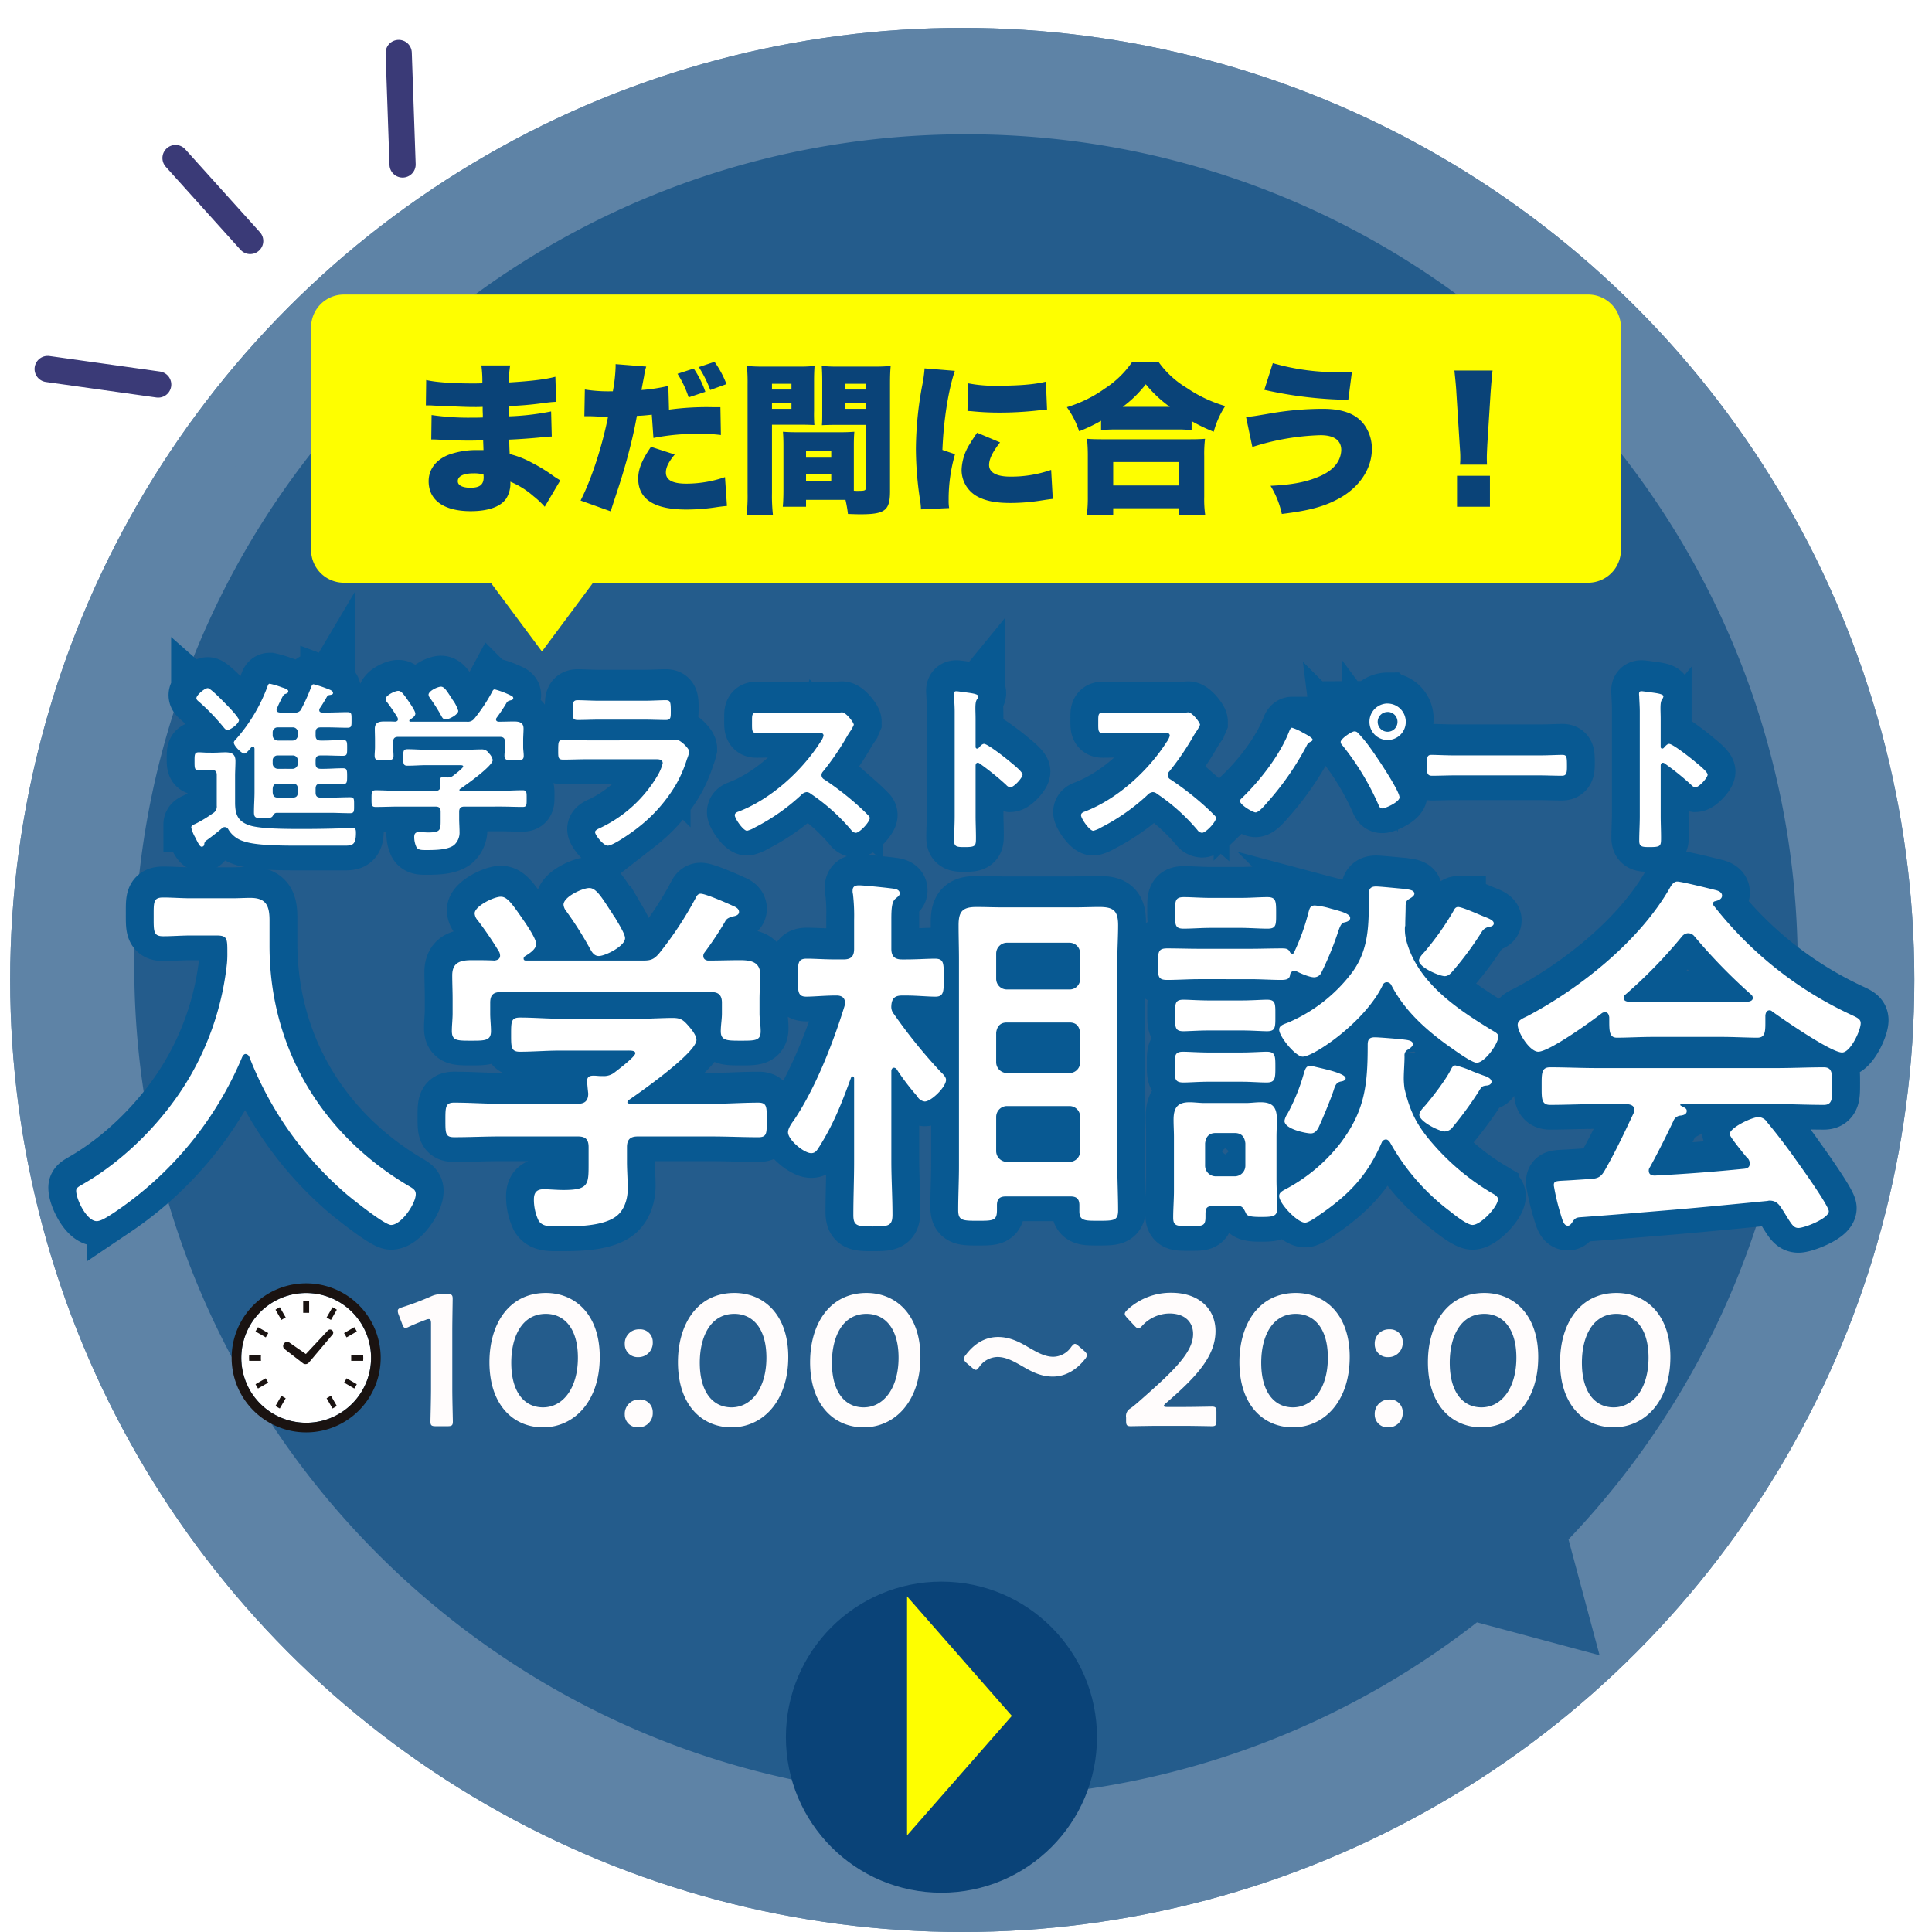 <svg xmlns="http://www.w3.org/2000/svg" xmlns:xlink="http://www.w3.org/1999/xlink" width="590" height="590" viewBox="0 0 590 590">
  <defs>
    <filter id="合体_16" x="56" y="50.953" width="478" height="187" filterUnits="userSpaceOnUse">
      <feOffset input="SourceAlpha"/>
      <feGaussianBlur stdDeviation="13" result="blur"/>
      <feFlood flood-color="#05373e" flood-opacity="0.302"/>
      <feComposite operator="in" in2="blur"/>
      <feComposite in="SourceGraphic"/>
    </filter>
    <filter id="楕円形_376" x="231" y="474" width="113" height="113" filterUnits="userSpaceOnUse">
      <feOffset dy="6" input="SourceAlpha"/>
      <feGaussianBlur stdDeviation="3" result="blur-2"/>
      <feFlood flood-opacity="0.161"/>
      <feComposite operator="in" in2="blur-2"/>
      <feComposite in="SourceGraphic"/>
    </filter>
    <clipPath id="clip-ad-btn-8">
      <rect width="590" height="590"/>
    </clipPath>
  </defs>
  <g id="ad-btn-8" clip-path="url(#clip-ad-btn-8)">
    <path id="合体_17" data-name="合体 17" d="M-1296-2046c0-140.28,113.719-254,254-254s254,113.719,254,254a253.145,253.145,0,0,1-70.009,175.11l9.49,35.372-37.444-10.046A252.937,252.937,0,0,1-1042-1792C-1182.281-1792-1296-1905.719-1296-2046Z" transform="translate(1337 2341)" fill="#085992" opacity="0.68"/>
    <g id="楕円形_380" data-name="楕円形 380" transform="translate(3.108 8.5)" fill="#0a4378" stroke="#0a4378" stroke-width="19" opacity="0.66">
      <circle cx="290.75" cy="290.75" r="290.75" stroke="none"/>
      <circle cx="290.75" cy="290.75" r="281.25" fill="none"/>
    </g>
    <g id="グループ_7676" data-name="グループ 7676" transform="translate(-17488.695 -11236.77) rotate(-42)">
      <line id="線_42" data-name="線 42" y2="34.081" transform="matrix(0.766, -0.643, 0.643, 0.766, 5413.18, 20146.254)" fill="none" stroke="#3a3a77" stroke-linecap="round" stroke-width="8"/>
      <line id="線_43" data-name="線 43" y2="34.081" transform="translate(5485.306 20124.5)" fill="none" stroke="#3a3a77" stroke-linecap="round" stroke-width="8"/>
      <line id="線_44" data-name="線 44" y2="34.081" transform="matrix(0.766, 0.643, -0.643, 0.766, 5557.432, 20146.254)" fill="none" stroke="#3a3a77" stroke-linecap="round" stroke-width="8"/>
    </g>
    <g transform="matrix(1, 0, 0, 1, 0, 0)" filter="url(#合体_16)">
      <path id="合体_16-2" data-name="合体 16" d="M-1241.123-2212H-1286a10,10,0,0,1-10-10v-68a10,10,0,0,1,10-10h380a10,10,0,0,1,10,10v68a10,10,0,0,1-10,10h-303.878l-15.622,21Z" transform="translate(1391 2389.95)" fill="#fefe00"/>
    </g>
    <path id="パス_19813" data-name="パス 19813" d="M5.05-29.15H5.9c.15,0,.65,0,1.35.05,1.85.1,1.85.1,3.75.15,5.75.25,6.6.3,9.3.3.45,0,.95,0,2.1-.05v1.2c.05,1.2.05,1.2.05,1.3v.75c-1.55.05-2.3.05-3.35.05a77.181,77.181,0,0,1-12.3-.8l-.1,7.45c1.5,0,1.75.05,3.95.15,2.85.15,5.15.2,8.05.2.75,0,2.8-.05,3.85-.05,0,.25.05,1.25.1,2.95H21.1a25.259,25.259,0,0,0-8.9,1.35c-4,1.5-6.3,4.5-6.3,8.15,0,5.8,4.65,9.15,12.85,9.15,5.45,0,9.25-1.4,10.9-3.95a8.687,8.687,0,0,0,1.2-5.05,25.936,25.936,0,0,1,7.1,4.45,26.5,26.5,0,0,1,3.4,3.2L46.1-6.25c-.8-.5-1.15-.7-1.9-1.2a49.817,49.817,0,0,0-6.7-4.15,28.644,28.644,0,0,0-6.85-2.7c-.1-2.1-.1-2.1-.15-4.4,2.75-.1,7.55-.45,9.8-.7,2.15-.2,2.15-.2,3.2-.25l-.2-7.65a79.108,79.108,0,0,1-12.9,1.5v-3.15a98.12,98.12,0,0,0,10.05-.85c2.65-.35,2.95-.35,4.4-.45L44.6-37.9c-2.9.8-7.55,1.35-14.2,1.75a31.091,31.091,0,0,1,.4-5.2H22a34.928,34.928,0,0,1,.3,5.45c-1.5.05-2.15.05-2.75.05-6.3,0-11.45-.35-14.4-1.05Zm17.6,21.1s.05.55.05.85c0,2.25-1.2,3.2-4,3.2-2.5,0-3.9-.75-3.9-2,0-1.55,1.75-2.4,4.8-2.4A10.8,10.8,0,0,1,22.65-8.05ZM79.1-35.1a50.712,50.712,0,0,1-8.2,1.25c.45-2.5.75-3.95.8-4.25a15.807,15.807,0,0,1,.65-2.9L63-41.75v.8a48.223,48.223,0,0,1-.85,7.5H61.2A45.173,45.173,0,0,1,53.6-34l-.15,8.15h1.1c.4,0,.6,0,1.9.05.95.05,2.3.1,3.45.1a5.182,5.182,0,0,0,.8-.05c-1.85,9.3-5.1,19.2-8.4,25.65l9.2,3.3c.35-1.15.35-1.15,1.15-3.6,2.15-6.45,2.45-7.55,3.7-11.9,1.4-5.2,2.3-8.95,3.15-13.65,1.55-.05,2.15-.1,4.55-.35l.5,7.1A67.106,67.106,0,0,1,88.6-20.45a45.059,45.059,0,0,1,6.55.35L95-28.6H92.55a85.006,85.006,0,0,0-13.25.75Zm2.8-3.7a31.2,31.2,0,0,1,3.4,7.2l5.1-1.7a29.414,29.414,0,0,0-3.55-7.1Zm6.5-2.05a36.477,36.477,0,0,1,3.5,7l4.95-1.8a29.441,29.441,0,0,0-3.65-6.8ZM73.8-16.5c-2.75,4-3.9,6.8-3.9,9.7q0,9.45,14.7,9.45a61.244,61.244,0,0,0,9.75-.8c1.2-.15,1.65-.2,2.65-.3l-.6-8.8a36.222,36.222,0,0,1-11.8,2c-4.2,0-6.25-1.1-6.25-3.4,0-1.55.8-3.2,2.7-5.5Zm61.95-.35c0-1.9.05-3.1.15-4.25-1.35.1-2.45.15-4.35.15h-13.1c-1.8,0-3-.05-4.35-.15.1,1.2.15,2.5.15,4.25V-3.5c0,1.95-.05,3.75-.2,5.3h7.1V-.3H133.2a39.026,39.026,0,0,1,.75,4.3c2.95.1,3.1.1,3.75.1,7.6,0,9.1-1.15,9.1-7.1V-35.55c0-2.65.05-3.95.2-5.65a44,44,0,0,1-5.05.2h-10.9a43.323,43.323,0,0,1-5.1-.2c.1,1.5.15,2.75.15,4.6v9.1c0,2.6,0,3.05-.1,4.4,1.05-.05,2.75-.1,4.1-.1h9.3v19c0,1.1-.1,1.15-2.8,1.15a7.445,7.445,0,0,1-.85-.05V-16.85Zm-2.65-18.9h6.3V-34h-6.3Zm0,5.85h6.3v1.8h-6.3ZM121.15-15.2h7.7v2h-7.7Zm0,7h7.7v2.05h-7.7Zm-10.4-15.05h8.85c1.5,0,3,.05,4.1.1a43.261,43.261,0,0,1-.1-4.35v-9.1c0-1.95.05-3.1.15-4.6a40.675,40.675,0,0,1-5.1.2h-10.5a44.561,44.561,0,0,1-5.05-.2,56.225,56.225,0,0,1,.2,5.75V-2.4a51.782,51.782,0,0,1-.3,6.75h8.05a51.933,51.933,0,0,1-.3-6.7Zm0-12.5h5.95V-34h-5.95Zm0,5.85h5.95v1.8h-5.95Zm46.6-10.55a41.156,41.156,0,0,1-.75,5.35,108.15,108.15,0,0,0-1.9,19.25A105.642,105.642,0,0,0,156-.05a20.09,20.09,0,0,1,.25,2.65l8.6-.4a14,14,0,0,1-.15-2.45,49.337,49.337,0,0,1,1.95-14l-3.85-1.3c.35-9.1,1.85-18.45,3.8-24.15Zm13.1,13c.7.05,1.05.05,1.45.1a82.5,82.5,0,0,0,8.6.4c3.45,0,7.1-.2,10.55-.55,2.75-.3,3.25-.35,3.7-.35l-.35-8.55c-3.35.85-8.25,1.25-14.9,1.25a41.764,41.764,0,0,1-8.9-.75Zm2.95,6.65c-1.35,1.95-1.65,2.45-2.35,3.6a15.669,15.669,0,0,0-2.4,7.8,9.262,9.262,0,0,0,4.6,7.95c2.6,1.45,5.7,2.1,10.35,2.1A61.228,61.228,0,0,0,192.25,0c2.95-.45,2.95-.45,4.25-.6L196-9.45A37.159,37.159,0,0,1,183.55-7.4c-4.25,0-6.5-1.25-6.5-3.55,0-1.8,1.05-3.95,3.35-6.9Zm37.85-.8a46.2,46.2,0,0,1,4.65-.2h18.2a41.945,41.945,0,0,1,4.8.2v-2.75a53.329,53.329,0,0,0,6.75,3.25,28.04,28.04,0,0,1,3.5-7.85A41.563,41.563,0,0,1,237.4-34.5a28.578,28.578,0,0,1-8.55-7.85H220.7a29.766,29.766,0,0,1-8.3,8.05,39.688,39.688,0,0,1-11.6,5.7,26.752,26.752,0,0,1,3.75,7.35,48.624,48.624,0,0,0,6.7-3.2Zm6.6-7.1a35.49,35.49,0,0,0,7.05-6.9,38.838,38.838,0,0,0,7.35,6.9Zm-2.9,33V2.25H235V4.3h8.05a33.376,33.376,0,0,1-.3-5.55v-12.4a37.746,37.746,0,0,1,.25-5.3c-1.2.1-2.65.15-4.85.15h-26.4c-2.2,0-3.65-.05-4.8-.15a49.448,49.448,0,0,1,.25,5.3V-1.3a42.265,42.265,0,0,1-.3,5.6Zm0-16.15H235V-4.7H214.95ZM261.1-33.9a123.556,123.556,0,0,0,25.65,3.05l1.1-8.5c-1.7.05-2.55.05-3.45.05a70.6,70.6,0,0,1-20.7-2.75Zm-3.65,17.45a74.623,74.623,0,0,1,20.8-3.6c4.15,0,6.35,1.55,6.35,4.55a7.452,7.452,0,0,1-.95,3.4c-1.15,2.1-3.4,3.8-6.75,5.05-3.65,1.45-8.1,2.2-13.9,2.45A27.709,27.709,0,0,1,266.45,4c8.2-1,12.7-2.2,17.05-4.5,6.5-3.4,10.45-9.2,10.45-15.35a12.492,12.492,0,0,0-1.9-6.75c-2.35-3.75-6.6-5.5-13.15-5.5a96.752,96.752,0,0,0-16.8,1.55c-5.05.85-5.05.85-6.6.85Zm71.65,5.4c-.05-1.25-.05-1.8-.05-2.3,0-.75.05-1.75.15-3.85l1-15.85c.15-2.1.45-5.6.6-6.75H319.15c.25,2.45.5,4.7.6,6.75l1,15.85c.2,2.95.2,2.95.2,3.9a18.506,18.506,0,0,1-.1,2.25ZM330,1.8V-7.65H319.95V1.8Z" transform="translate(125 152.952)" fill="#0a4378"/>
    <g transform="matrix(1, 0, 0, 1, 0, 0)" filter="url(#楕円形_376)">
      <circle id="楕円形_376-2" data-name="楕円形 376" cx="47.5" cy="47.5" r="47.5" transform="translate(240 477)" fill="#0a4378"/>
    </g>
    <path id="多角形_3" data-name="多角形 3" d="M36.5,0,73,32H0Z" transform="translate(309 487.5) rotate(90)" fill="#fefe00"/>
    <path id="パス_19818" data-name="パス 19818" d="M18.867-29.412c0-3.306.114-9.12.114-9.975,0-1.2-.342-1.425-1.653-1.425H15.789a7.57,7.57,0,0,0-3.363.684,88.653,88.653,0,0,1-8.892,3.363c-.969.285-1.311.57-1.311,1.083A3.058,3.058,0,0,0,2.451-34.6l1.083,2.85c.285.855.513,1.254,1.026,1.254a2.563,2.563,0,0,0,1.083-.342c1.482-.684,3.42-1.482,5.13-2.109a2.327,2.327,0,0,1,.912-.228c.513,0,.684.4.684,1.368v19.95c0,3.306-.171,9.291-.171,9.975,0,1.2.342,1.425,1.653,1.425h3.534c1.311,0,1.653-.228,1.653-1.425,0-.684-.171-6.669-.171-9.975ZM47.424-41.154c-11.229,0-17.214,9.462-17.214,21.147,0,13,7.239,19.893,16.359,19.893C56.088-.114,63.9-8.037,63.9-21.6,63.9-34.6,56.373-41.154,47.424-41.154Zm0,6.384c5.643,0,9.8,4.446,9.8,13.395,0,9.291-4.56,15.162-10.659,15.162-5.757,0-9.69-4.731-9.69-13.623C36.879-27.873,40.185-34.77,47.424-34.77ZM76.038-8.607a4.349,4.349,0,0,0-4.5,4.56A3.864,3.864,0,0,0,75.582-.114a4.321,4.321,0,0,0,4.5-4.56A3.831,3.831,0,0,0,76.038-8.607Zm0-21.432a4.3,4.3,0,0,0-4.5,4.5,3.91,3.91,0,0,0,4.047,3.99,4.366,4.366,0,0,0,4.5-4.617A3.818,3.818,0,0,0,76.038-30.039Zm28.956-11.115c-11.229,0-17.214,9.462-17.214,21.147,0,13,7.239,19.893,16.359,19.893,9.519,0,17.328-7.923,17.328-21.489C121.467-34.6,113.943-41.154,104.994-41.154Zm0,6.384c5.643,0,9.8,4.446,9.8,13.395,0,9.291-4.56,15.162-10.659,15.162-5.757,0-9.69-4.731-9.69-13.623C94.449-27.873,97.755-34.77,104.994-34.77Zm40.356-6.384c-11.229,0-17.214,9.462-17.214,21.147,0,13,7.239,19.893,16.359,19.893,9.519,0,17.328-7.923,17.328-21.489C161.823-34.6,154.3-41.154,145.35-41.154Zm0,6.384c5.643,0,9.8,4.446,9.8,13.395,0,9.291-4.56,15.162-10.659,15.162-5.757,0-9.69-4.731-9.69-13.623C134.805-27.873,138.111-34.77,145.35-34.77Zm66.462,11.286-1.653-1.425c-.513-.456-.855-.684-1.14-.684-.342,0-.627.285-1.14.912a6.758,6.758,0,0,1-5.472,3.021c-2.565,0-4.845-1.311-7.239-2.679-2.793-1.653-5.814-3.363-9.633-3.363-4.161,0-7.41,2.223-9.861,5.472a2.186,2.186,0,0,0-.57,1.2c0,.4.285.8.855,1.311l1.6,1.368c.513.456.855.684,1.2.684s.627-.342,1.083-.969a6.95,6.95,0,0,1,5.472-2.964c2.679,0,4.959,1.311,7.467,2.736,2.736,1.6,5.643,3.249,9.462,3.249,3.99,0,7.353-2.166,9.861-5.358a2.186,2.186,0,0,0,.57-1.2C212.667-22.572,212.382-22.971,211.812-23.484ZM237.177-6.327q-1.026,0-1.026-.342c0-.171.171-.4.627-.8,8.721-7.581,15.162-14.022,15.162-22.059,0-6.555-4.845-11.685-13.509-11.685a19.476,19.476,0,0,0-13.4,5.187c-.513.513-.8.855-.8,1.254,0,.342.228.684.684,1.2l2.28,2.451c.513.513.855.8,1.14.8.342,0,.684-.228,1.2-.8a11.439,11.439,0,0,1,8.322-3.762c4.674,0,7.239,2.565,7.239,6.27,0,5.586-5.928,11.286-16.188,20.292-.969.855-1.881,1.653-2.907,2.394a2.681,2.681,0,0,0-1.368,2.793v1.026c0,1.311.228,1.653,1.425,1.653.4,0,5.757-.114,8.664-.114h7.41c2.907,0,8.265.114,8.664.114,1.2,0,1.425-.342,1.425-1.653V-4.788c0-1.311-.228-1.653-1.425-1.653-.4,0-5.757.114-8.664.114ZM276.45-41.154c-11.229,0-17.214,9.462-17.214,21.147,0,13,7.239,19.893,16.359,19.893,9.519,0,17.328-7.923,17.328-21.489C292.923-34.6,285.4-41.154,276.45-41.154Zm0,6.384c5.643,0,9.8,4.446,9.8,13.395,0,9.291-4.56,15.162-10.659,15.162-5.757,0-9.69-4.731-9.69-13.623C265.905-27.873,269.211-34.77,276.45-34.77ZM305.064-8.607a4.35,4.35,0,0,0-4.5,4.56,3.864,3.864,0,0,0,4.047,3.933,4.321,4.321,0,0,0,4.5-4.56A3.831,3.831,0,0,0,305.064-8.607Zm0-21.432a4.3,4.3,0,0,0-4.5,4.5,3.91,3.91,0,0,0,4.047,3.99,4.366,4.366,0,0,0,4.5-4.617A3.818,3.818,0,0,0,305.064-30.039ZM334.02-41.154c-11.229,0-17.214,9.462-17.214,21.147,0,13,7.239,19.893,16.359,19.893,9.519,0,17.328-7.923,17.328-21.489C350.493-34.6,342.969-41.154,334.02-41.154Zm0,6.384c5.643,0,9.8,4.446,9.8,13.395,0,9.291-4.56,15.162-10.659,15.162-5.757,0-9.69-4.731-9.69-13.623C323.475-27.873,326.781-34.77,334.02-34.77Zm40.356-6.384c-11.229,0-17.214,9.462-17.214,21.147,0,13,7.239,19.893,16.359,19.893,9.519,0,17.328-7.923,17.328-21.489C390.849-34.6,383.325-41.154,374.376-41.154Zm0,6.384c5.643,0,9.8,4.446,9.8,13.395,0,9.291-4.56,15.162-10.659,15.162-5.757,0-9.69-4.731-9.69-13.623C363.831-27.873,367.137-34.77,374.376-34.77Z" transform="translate(119.257 436)" fill="#fffcfc"/>
    <g id="グループ_7623" data-name="グループ 7623" transform="translate(70.743 391.909)">
      <g id="グループ_7621" data-name="グループ 7621" transform="translate(0 0)">
        <path id="パス_19549" data-name="パス 19549" d="M1100.282,158.055a19.814,19.814,0,1,1,14.018-5.805,19.758,19.758,0,0,1-14.018,5.805" transform="translate(-1077.525 -115.475)" fill="#fff"/>
        <path id="パス_19550" data-name="パス 19550" d="M1084.554,127.547l5.76,4.446.08.045.035.021a1.321,1.321,0,0,0,1.6-.353l.041-.038,7.061-8.355a.959.959,0,1,0-1.418-1.263l-6.6,7.054-5.1-3.55a1.247,1.247,0,0,0-1.46,1.993" transform="translate(-1068.45 -107.512)" fill="#1a1311"/>
        <path id="パス_19551" data-name="パス 19551" d="M1084.756,124.788a8.888,8.888,0,0,1,.038-.91h-3.616c-.024.3-.031.605-.031.91s.007.612.031.91h3.616a8.805,8.805,0,0,1-.038-.91" transform="translate(-1075.83 -102.031)" fill="#1a1311"/>
        <path id="パス_19552" data-name="パス 19552" d="M1085.419,123.471c.342-.218.692-.422,1.045-.6l.139-.066-1.8-3.131a13.954,13.954,0,0,0-1.318.754l1.806,3.134Z" transform="translate(-1070.093 -112.376)" fill="#1a1311"/>
        <path id="パス_19553" data-name="パス 19553" d="M1081.719,122.749l3.131,1.8.761-1.315-3.135-1.8a13.888,13.888,0,0,0-.757,1.315" transform="translate(-1074.426 -108.042)" fill="#1a1311"/>
        <path id="パス_19554" data-name="パス 19554" d="M1090.232,126.088c-.187.356-.387.7-.609,1.041l-.09.131,3.135,1.8a14.886,14.886,0,0,0,.761-1.308l-3.124-1.809Z" transform="translate(-1055.207 -96.944)" fill="#1a1311"/>
        <path id="パス_19555" data-name="パス 19555" d="M1084.919,126.083l-.077-.138-3.124,1.806a12.759,12.759,0,0,0,.757,1.315l3.135-1.8-.09-.135a9.983,9.983,0,0,1-.6-1.045" transform="translate(-1074.426 -96.947)" fill="#1a1311"/>
        <path id="パス_19556" data-name="パス 19556" d="M1085.419,127.575l-.131-.09-1.806,3.134a14.828,14.828,0,0,0,1.318.761l1.8-3.131-.139-.066c-.353-.183-.7-.387-1.045-.609" transform="translate(-1070.093 -93.159)" fill="#1a1311"/>
        <path id="パス_19557" data-name="パス 19557" d="M1087.993,122.8l1.318.765,1.8-3.134a13.352,13.352,0,0,0-1.311-.754Z" transform="translate(-1058.994 -112.376)" fill="#1a1311"/>
        <path id="パス_19558" data-name="パス 19558" d="M1087.746,122.747v-3.612c-.3-.028-.605-.035-.91-.035s-.609.007-.91.035v3.65h1.82Z" transform="translate(-1064.079 -113.781)" fill="#1a1311"/>
        <path id="パス_19559" data-name="パス 19559" d="M1087.993,128.256l1.809,3.127c.45-.235.885-.488,1.311-.765l-1.8-3.134Z" transform="translate(-1058.994 -93.159)" fill="#1a1311"/>
        <path id="パス_19560" data-name="パス 19560" d="M1093.429,122.749a13.74,13.74,0,0,0-.761-1.315l-3.135,1.8.765,1.315Z" transform="translate(-1055.207 -108.042)" fill="#1a1311"/>
        <path id="パス_19561" data-name="パス 19561" d="M1093.821,123.878h-3.657v1.82h3.657c.021-.3.028-.6.028-.91s-.007-.609-.028-.91" transform="translate(-1053.655 -102.031)" fill="#1a1311"/>
        <path id="パス_19562" data-name="パス 19562" d="M1102.368,117.563a22.759,22.759,0,1,0,22.757,22.757,22.755,22.755,0,0,0-22.757-22.757m0,42.581a19.814,19.814,0,1,1,14.018-5.805,19.759,19.759,0,0,1-14.018,5.805" transform="translate(-1079.611 -117.563)" fill="#1a1311"/>
      </g>
    </g>
    <path id="パス_19816" data-name="パス 19816" d="M52.316-72.848A87.422,87.422,0,0,1,40.832-37.932c-7.54,12.876-19.6,25.172-32.6,32.6-1.16.7-1.972,1.044-1.972,1.972,0,2.668,3.248,9.28,6.264,9.28,1.16,0,2.784-.928,5.568-2.784A106.786,106.786,0,0,0,56.956-44.2c.232-.464.58-.928,1.044-.928a1.378,1.378,0,0,1,1.16.928A105.5,105.5,0,0,0,89.088-2.088c1.972,1.624,11.368,9.164,13.34,9.164,3.132,0,7.54-6.5,7.54-9.4,0-1.16-.7-1.624-1.624-2.2-26.912-15.66-43.036-42.34-43.036-73.66v-7.772c0-4.408-1.044-6.844-5.8-6.844-1.856,0-3.712.116-5.684.116H41.18c-2.784,0-5.684-.232-8.352-.232-3.016,0-2.9,1.392-2.9,5.8,0,4.524-.116,6.032,2.9,6.032,2.784,0,5.568-.232,8.352-.232h8c3.248,0,3.248,1.044,3.248,5.1A32.6,32.6,0,0,1,52.316-72.848ZM173.884-80.5c0-1.276-1.972-4.408-3.132-6.38a7.869,7.869,0,0,1-.7-1.044c-3.132-4.756-4.872-7.888-7.076-7.888-2.088,0-7.888,2.668-7.888,5.1a3.78,3.78,0,0,0,.928,2.088,108.5,108.5,0,0,1,7.308,11.6c.58,1.044,1.276,1.972,2.552,1.972C167.852-75.052,173.884-78.068,173.884-80.5Zm25.288,6.844c-.7-.116-1.392-.464-1.392-1.392a1.619,1.619,0,0,1,.348-1.044,101.711,101.711,0,0,0,6.264-9.4c.464-1.044,1.276-1.276,2.32-1.624.7-.116,1.972-.348,1.972-1.392s-1.044-1.508-1.856-1.856c-1.74-.812-8.352-3.712-9.86-3.712-.928,0-1.276.812-1.624,1.508a108.339,108.339,0,0,1-11.136,16.82c-1.624,1.856-2.668,2.088-4.988,2.088H143.608c-.348,0-.7-.116-.7-.58a.827.827,0,0,1,.348-.7c1.276-.812,3.48-2.088,3.48-3.828,0-1.624-3.132-6.148-4.176-7.656-3.364-4.872-4.756-6.728-6.612-6.728-2.2,0-8,2.9-8,5.1a3.455,3.455,0,0,0,.928,2.088,110.6,110.6,0,0,1,6.612,9.744,3.387,3.387,0,0,1,.232,1.044c0,1.044-.812,1.392-1.74,1.508-2.2-.116-4.408-.116-6.728-.116-3.364,0-6.148.464-6.148,4.64,0,2.32.116,4.756.116,7.308v4.292c0,1.74-.232,3.712-.232,5.336,0,3.016,1.508,3.016,5.916,3.016,4.176,0,6.032,0,6.032-2.9,0-1.74-.232-3.6-.232-5.452v-3.248c0-2.32.928-3.248,3.248-3.248h64.264c2.2,0,3.248.928,3.248,3.248v3.248c0,1.856-.348,3.6-.348,5.452,0,2.9,1.856,2.9,6.148,2.9,4.408,0,6.032,0,6.032-2.9,0-1.856-.348-3.712-.348-5.452v-4.292c0-2.668.232-5.1.232-7.424,0-4.06-2.9-4.524-6.264-4.524C205.668-73.776,202.42-73.66,199.172-73.66Zm1.392,53.708c4.64,0,9.4.232,14.036.232,2.668,0,2.552-1.276,2.552-5.22s.116-5.336-2.552-5.336c-4.64,0-9.4.348-14.036.348H175.276c-.348-.116-.58-.116-.7-.464.116-.348.116-.464.464-.7,3.6-2.436,20.648-14.5,20.648-18.328,0-1.392-1.508-3.248-2.436-4.292-1.508-1.74-2.32-2.436-4.756-2.436-3.248,0-6.38.232-9.628.232H153.816c-3.944,0-7.888-.348-11.948-.348-2.784,0-2.784,1.16-2.784,5.22,0,3.828,0,5.22,2.668,5.22,4.06,0,8.12-.348,12.064-.348h20.3c1.276,0,2.9-.116,2.9.812,0,1.044-5.22,4.988-6.264,5.8a5.28,5.28,0,0,1-3.712,1.16h-.58c-.7,0-1.392-.116-2.2-.116-1.044,0-1.972.232-1.972,1.624,0,.464.232,2.9.348,3.828,0,2.2-1.044,3.132-3.132,3.132H135.72c-4.756,0-9.4-.348-14.036-.348-2.668,0-2.668,1.392-2.668,5.336,0,4.06,0,5.22,2.668,5.22,4.756,0,9.4-.232,14.036-.232H159.5c2.32,0,3.248.928,3.248,3.248v4.872c0,6.5.116,8.236-7.656,8.236-2.2,0-4.408-.232-6.032-.232-2.2,0-3.016,1.044-3.016,3.132a15.045,15.045,0,0,0,1.392,6.38c1.16,1.972,3.48,1.856,6.5,1.856,4.872,0,13.224,0,17.284-3.132,2.436-1.856,3.48-5.22,3.48-8.352,0-2.784-.232-5.568-.232-8.352V-16.7c0-2.32,1.044-3.248,3.248-3.248Zm86.652-6.032a3.319,3.319,0,0,1,3.248-3.248H309.6a3.242,3.242,0,0,1,3.248,3.248v10.556A3.242,3.242,0,0,1,309.6-12.18h-19.14a3.319,3.319,0,0,1-3.248-3.248Zm0-25.636c.232-1.972,1.276-3.132,3.248-3.132H309.6c2.088,0,3.016,1.16,3.248,3.132v9.048a3.242,3.242,0,0,1-3.248,3.248h-19.14a3.319,3.319,0,0,1-3.248-3.248Zm3.248-13.224a3.242,3.242,0,0,1-3.248-3.248v-7.772a3.319,3.319,0,0,1,3.248-3.248H309.6a3.242,3.242,0,0,1,3.248,3.248v7.772a3.172,3.172,0,0,1-3.248,3.248ZM312.62,2.9c0,3.016,1.856,2.9,5.916,2.9,4.524,0,5.916,0,5.916-3.132,0-4.524-.232-9.048-.232-13.572V-73.892c0-3.48.232-7.076.232-10.556,0-4.408-1.392-5.568-5.684-5.568-2.552,0-5.22.116-7.772.116H289.188c-2.668,0-5.336-.116-8-.116-4.292,0-5.452,1.392-5.452,5.568,0,3.6.116,7.076.116,10.556V-10.9c0,4.524-.232,8.932-.232,13.456,0,3.248,1.392,3.248,6.032,3.248s5.8,0,5.8-3.248V1.044c0-1.856.812-2.668,2.668-2.668h19.836c1.856,0,2.668.812,2.668,2.668Zm-55.8-43.384a73.273,73.273,0,0,0,6.264,8.236,3.044,3.044,0,0,0,2.32,1.624c1.972,0,6.5-4.408,6.5-6.612,0-.928-1.044-1.856-1.74-2.552A158.316,158.316,0,0,1,256.012-57.3a3.4,3.4,0,0,1-.812-2.552c.116-2.2,1.044-3.132,3.248-3.132h1.16c3.364,0,6.728.348,9.048.348,2.668,0,2.552-1.74,2.552-5.8,0-4.292.116-5.8-2.668-5.8-2.436,0-5.568.232-8.932.232h-1.16c-2.2,0-3.248-.928-3.248-3.248v-8.816c0-3.364.116-5.568,1.276-6.5.812-.7,1.276-.928,1.276-1.624,0-1.276-1.624-1.392-2.552-1.508-1.74-.232-8.352-.928-9.86-.928-1.044,0-1.972.232-1.972,1.624a3.212,3.212,0,0,0,.116,1.044,58.106,58.106,0,0,1,.348,7.888v8.816c0,2.32-.928,3.248-3.248,3.248h-2.32c-3.364,0-6.5-.232-8.932-.232-2.784,0-2.668,1.508-2.668,5.8,0,4.06-.116,5.8,2.552,5.8,2.32,0,5.684-.348,9.048-.348h.232c1.392,0,2.552.58,2.552,2.2,0,.232-.116.58-.116.928C237.452-48.6,232-34.568,225.388-24.824c-.7.928-1.74,2.436-1.74,3.6,0,2.32,4.872,6.38,7.076,6.38,1.392,0,1.856-1.044,2.552-2.088,4.408-7.076,6.728-13.108,9.628-21a.518.518,0,0,1,.464-.348c.348,0,.464.348.464.58v25.288c0,5.568-.232,11.02-.232,16.472,0,3.364,1.276,3.48,5.916,3.48,4.756,0,6.032-.116,6.032-3.6,0-5.452-.348-10.9-.348-16.356V-39.9c0-.464.232-1.044.812-1.044A1.174,1.174,0,0,1,256.824-40.484ZM438.48-36.656c0-.928-1.276-1.508-1.972-1.74s-2.2-.812-3.712-1.392a29.245,29.245,0,0,0-5.336-1.856c-.7,0-1.044.58-1.392,1.276-1.392,2.9-5.568,8.352-7.772,10.9-.928,1.044-1.856,1.972-1.856,2.9,0,2.088,6.148,5.1,7.772,5.1a3.307,3.307,0,0,0,2.552-1.508,106.73,106.73,0,0,0,8-11.02c.7-1.16.928-1.392,2.32-1.508C438.132-35.612,438.48-36.192,438.48-36.656ZM393.936-37.7c0-1.508-6.728-2.9-8.12-3.248-.58-.116-2.32-.58-2.668-.58-1.392,0-1.624,1.276-1.972,2.32a59.425,59.425,0,0,1-4.988,12.3,5.28,5.28,0,0,0-.928,2.2c0,2.552,6.728,3.828,8,3.828,1.16,0,1.74-.7,2.32-1.624,1.16-2.436,3.712-8.584,4.64-11.368.58-1.856.928-2.668,2.552-2.9C393.24-36.888,393.936-37.12,393.936-37.7ZM361.92-83.636c2.784,0,5.452.232,8.236.232,2.668,0,2.552-1.276,2.552-4.756,0-3.6,0-4.872-2.668-4.872-2.32,0-5.22.232-8.12.232h-9.28c-2.9,0-5.8-.232-8.12-.232-2.784,0-2.668,1.276-2.668,4.872,0,3.48-.116,4.756,2.552,4.756s5.452-.232,8.236-.232Zm66.352-6.38c-.812,0-1.16.7-1.508,1.392a85.7,85.7,0,0,1-8.816,12.412c-.58.58-1.624,1.74-1.624,2.552,0,2.088,6.264,4.756,7.888,4.756,1.276,0,2.088-1.16,2.9-2.088a98.614,98.614,0,0,0,8.352-11.368,3.247,3.247,0,0,1,2.552-1.624c.464-.116,1.16-.348,1.16-1.044,0-.928-1.624-1.508-2.436-1.856C435.116-87.464,429.664-90.016,428.272-90.016Zm-66.236,53.36c3.132,0,5.452.232,7.772.232,2.668,0,2.668-1.276,2.668-4.756,0-3.364,0-4.64-2.668-4.64-1.508,0-4.756.232-7.772.232H352.06c-2.9,0-6.148-.232-7.772-.232-2.668,0-2.552,1.276-2.552,4.64,0,3.48-.116,4.756,2.668,4.756,1.972,0,4.64-.232,7.656-.232Zm.116-15.66c3.132,0,6.148.232,7.772.232,2.668,0,2.552-1.276,2.552-4.872,0-3.48.116-4.756-2.552-4.756-1.624,0-4.756.232-7.772.232h-9.976c-3.016,0-6.148-.232-7.772-.232-2.668,0-2.552,1.276-2.552,4.756,0,3.6-.116,4.872,2.552,4.872,1.508,0,4.64-.232,7.772-.232ZM405.3-66.236a1.306,1.306,0,0,1,1.276-.812,1.573,1.573,0,0,1,1.276.812c4.06,7.888,10.672,13.8,17.864,18.908,1.508,1.044,6.728,4.872,8.236,4.872,2.436,0,6.612-5.8,6.612-8,0-.58-.348-1.044-1.624-1.74-10.9-6.612-23.316-14.848-26.564-27.956a13.374,13.374,0,0,1-.348-3.016,3.946,3.946,0,0,1,.116-1.16c0-2.088.116-4.176.116-6.264.116-.928.232-1.392,1.044-1.856.58-.348,1.624-.928,1.624-1.624,0-1.276-2.088-1.276-3.364-1.508-1.508-.116-7.076-.7-8.352-.7-1.74,0-2.2.812-2.2,2.436,0,8.584.232,16.472-4.988,23.664a48.134,48.134,0,0,1-19.6,15.428c-1.508.58-2.784.928-2.784,2.2,0,2.088,4.988,8.236,7.192,8.236C384.192-44.312,399.968-54.984,405.3-66.236ZM363.312-11.02a3.242,3.242,0,0,1-3.248,3.248h-5.8a3.242,3.242,0,0,1-3.248-3.248v-6.844c.232-1.972,1.16-3.132,3.248-3.132h5.8c2.088,0,3.016,1.16,3.248,3.132Zm.116,14.384c.348.928,1.16,1.276,4.64,1.276,3.944,0,4.988-.232,4.988-2.784,0-2.9-.232-5.684-.232-8.584V-19.72c0-1.856.116-3.6.116-5.336,0-3.712-1.16-5.336-4.988-5.336-1.508,0-3.016.232-4.524.232H350.9c-1.624,0-3.132-.232-4.64-.232-3.712,0-4.872,1.74-4.872,5.336,0,1.74.116,3.6.116,5.336V-3.48c0,2.784-.232,5.568-.232,8.352,0,2.668,1.276,2.552,4.988,2.552,3.944,0,4.872.116,4.872-2.784V3.828c0-2.32.58-2.552,3.132-2.552h6.844C362.5,1.276,362.848,2.2,363.428,3.364Zm44.08-21.46A66.87,66.87,0,0,0,425.952,3.016c1.276,1.044,5.1,4.06,6.728,4.06,2.552,0,7.772-5.568,7.772-7.888,0-.812-1.044-1.392-2.088-1.972a73.1,73.1,0,0,1-16.7-13.688c-5.452-6.032-7.888-10.208-9.744-18.1a24.421,24.421,0,0,1-.232-2.9c0-2.32.232-4.756.232-7.076a1.879,1.879,0,0,1,1.16-1.972c.464-.348,1.392-.928,1.392-1.624,0-1.276-2.088-1.276-3.712-1.508-1.16-.116-6.728-.58-7.888-.58-1.74,0-2.2.7-2.2,2.32,0,12.18-.812,20.068-8.352,30.044A52.139,52.139,0,0,1,375.144-3.6c-.812.464-1.508.928-1.508,1.856,0,2.32,5.568,8.12,7.888,8.12,1.044,0,3.248-1.508,4.176-2.2,9.048-6.148,14.848-12.064,19.256-22.272a1.4,1.4,0,0,1,1.276-.928C406.812-19.024,407.16-18.56,407.508-18.1ZM378.856-70.412c1.392.7,4.06,1.856,5.452,1.856a2.46,2.46,0,0,0,2.2-1.392,96.97,96.97,0,0,0,4.872-11.716c.7-2.088,1.044-3.248,1.972-3.6.7-.116,1.972-.464,1.972-1.392,0-1.276-2.552-1.972-6.032-2.9a22.977,22.977,0,0,0-4.756-.928c-1.508,0-1.624,1.044-1.972,2.2A66.541,66.541,0,0,1,378.16-76.1c-.232.464-.464.348-.58.348a.935.935,0,0,1-.7-.58c-.464-1.044-1.508-1.044-2.436-1.044-3.248,0-6.5.116-9.744.116H349.16c-3.248,0-6.5-.116-9.744-.116-2.784,0-2.784,1.16-2.784,4.756,0,3.712-.116,4.872,2.784,4.872,3.248,0,6.5-.232,9.744-.232H364.7c3.248,0,6.5.232,9.628.232,2.088,0,2.552-.58,2.668-1.74a1.359,1.359,0,0,1,1.276-1.044C378.508-70.528,378.624-70.412,378.856-70.412Zm115.188,45.7a2.523,2.523,0,0,1,2.32-1.624c.7-.116,1.74-.348,1.74-1.392,0-.7-.464-.928-1.392-1.392-.348-.232-.58-.232-.58-.464s.116-.232.464-.232H525.48c4.872,0,9.628.232,14.5.232,2.668,0,2.552-2.088,2.552-5.684,0-3.712.116-5.8-2.552-5.8-4.872,0-9.628.232-14.5.232H470.728c-4.756,0-9.628-.232-14.384-.232-2.668,0-2.552,1.972-2.552,5.8,0,3.6-.116,5.684,2.552,5.684,4.756,0,9.628-.232,14.384-.232h9.164c1.16.116,2.2.464,2.2,1.74a2.77,2.77,0,0,1-.232,1.044c-2.784,5.916-5.452,11.6-8.7,17.284C472-7.656,471.076-7.076,468.64-6.96l-5.336.348c-4.988.348-5.8,0-5.8,1.624a66.441,66.441,0,0,0,1.856,8c.812,2.668,1.16,4.292,2.436,4.292.58,0,.928-.464,1.276-.928.7-1.16,1.16-1.508,2.2-1.624,11.136-.812,19.14-1.508,28.884-2.32,9.512-.812,18.908-1.74,28.42-2.668.232,0,.464-.116.812-.116,1.856,0,2.784.928,3.712,2.436.58.812,1.044,1.624,1.392,2.2C530.236,7.076,530.816,8,532.208,8c1.856,0,9.28-2.9,9.28-5.1,0-1.624-8-12.876-9.512-14.964-2.668-3.828-6.264-8.584-9.28-12.18a3.338,3.338,0,0,0-2.668-1.624c-1.972,0-8.816,3.248-8.816,5.22,0,.7,3.48,4.988,5.1,6.96a2.583,2.583,0,0,1,1.044,1.972c0,1.16-.7,1.508-1.624,1.624C506.572-9.164,497.408-8.468,488.36-8c-1.044,0-1.856-.348-1.856-1.508a1.619,1.619,0,0,1,.348-1.044C489.172-14.732,491.956-20.3,494.044-24.708Zm6.38-56.376a168.578,168.578,0,0,0,17.4,17.864,1.432,1.432,0,0,1,.464.928c0,.812-.7,1.044-1.276,1.16-2.784.116-5.452.116-8.12.116H487.664c-2.552,0-5.1-.116-7.656-.116-.58-.116-1.16-.348-1.16-1.16a1.055,1.055,0,0,1,.464-.928A146.871,146.871,0,0,0,496.6-80.968a2.555,2.555,0,0,1,1.856-1.044A2.478,2.478,0,0,1,500.424-81.084ZM474.44-55.448c0,3.248,0,5.336,2.32,5.336,3.248,0,7.308-.232,10.9-.232h21.228c3.48,0,7.888.232,10.788.232,2.2,0,2.436-1.508,2.436-4.408v-2.436c.116-.7.348-1.508,1.276-1.508a1.053,1.053,0,0,1,.812.348c3.364,2.436,17.98,12.528,21.344,12.528,2.552,0,5.684-6.728,5.684-8.932,0-1.392-1.16-1.74-3.828-3.016a114.078,114.078,0,0,1-41.18-33.06c-.116-.116-.116-.232-.116-.464a.735.735,0,0,1,.58-.7c.928-.232,2.2-.58,2.2-1.74,0-.928-.928-1.392-1.74-1.624-1.856-.464-10.672-2.668-11.948-2.668-1.044,0-1.74,1.044-2.2,1.856-9.164,16.124-27.26,30.624-43.5,39.208-1.392.7-3.016,1.276-3.016,2.668,0,2.436,3.712,8.236,6.264,8.236,3.364,0,16.24-9.28,19.372-11.716a1.619,1.619,0,0,1,1.044-.348c.928,0,1.16.812,1.276,1.508Z" transform="translate(17 366.048)" fill="none" stroke="#085992" stroke-width="17"/>
    <path id="パス_19815" data-name="パス 19815" d="M16.968-36.008c0-.9-3.36-4.312-4.144-5.1s-4.536-4.7-5.376-4.7c-.952,0-3.472,2.128-3.472,3.08,0,.448.448.784.784,1.064a65.806,65.806,0,0,1,7.5,7.784c.336.392.672.84,1.176.84C14.448-33.04,16.968-35,16.968-36.008ZM8.624-20.832c1.064,0,1.568.448,1.568,1.512v9.408A2.34,2.34,0,0,1,8.96-7.56,38.548,38.548,0,0,1,3.808-4.424c-.9.392-1.4.616-1.4,1.176A10.537,10.537,0,0,0,3.584-.28C4.7,1.96,5.1,2.632,5.6,2.632a.785.785,0,0,0,.784-.672A1.462,1.462,0,0,1,7.168.616c1.624-1.176,3.136-2.352,4.7-3.7a1.1,1.1,0,0,1,.84-.28,1.17,1.17,0,0,1,1.008.672A8.086,8.086,0,0,0,18.032.84C20.776,1.848,25.144,2.3,34.664,2.3H49.336c2.352,0,3.36-.336,3.36-3.864,0-.952-.056-1.568-1.064-1.568-.448,0-3.416.112-4.144.168C43.9-2.856,40.264-2.8,36.68-2.8c-4.032,0-12.824.056-16.352-1.064-3.7-1.176-4.536-3.36-4.536-7v-8.064c0-1.512.112-3.08.112-4.592,0-2.184-1.176-2.688-3.136-2.688-1.12,0-2.24.112-3.36.112H7.5c-.952,0-1.9-.112-2.8-.112-1.288,0-1.288.672-1.288,2.744s0,2.744,1.288,2.744c.952,0,1.848-.112,2.8-.112Zm18.648-11.48a1.484,1.484,0,0,1,1.568-1.512h4.536a1.484,1.484,0,0,1,1.568,1.512v.952a1.6,1.6,0,0,1-1.568,1.568H28.84a1.6,1.6,0,0,1-1.568-1.568Zm6.1,15.68c1.064,0,1.568.448,1.568,1.568v1.12c0,1.12-.5,1.568-1.568,1.568H28.9c-1.12,0-1.512-.448-1.624-1.568V-15.12c.112-1.064.5-1.512,1.568-1.512ZM28.84-21.168a1.6,1.6,0,0,1-1.568-1.568v-1.008a1.484,1.484,0,0,1,1.568-1.512h4.536a1.484,1.484,0,0,1,1.568,1.512v1.008a1.6,1.6,0,0,1-1.568,1.568Zm-7.112,7c0,2.128-.168,4.2-.168,6.272,0,1.792.672,1.792,2.912,1.792,1.736,0,2.352-.056,2.744-.56.448-.728.672-1.064,1.344-1.064H44.968c1.96,0,3.92.112,5.88.112,1.344,0,1.288-.56,1.288-2.408,0-1.96.056-2.464-1.288-2.464-1.96,0-3.92.112-5.88.112H41.944c-1.12,0-1.568-.448-1.568-1.568v-1.12c0-1.12.448-1.568,1.568-1.568h.784c2.016,0,3.976.112,5.992.112,1.232,0,1.288-.5,1.288-2.408,0-1.96-.056-2.408-1.344-2.408-2.016,0-3.976.168-5.936.168h-.784c-1.12,0-1.568-.5-1.568-1.568v-1.008c0-1.064.448-1.512,1.568-1.512H42.9c1.9,0,3.864.112,5.768.112,1.344,0,1.344-.5,1.344-2.408,0-1.848,0-2.408-1.288-2.408-1.96,0-3.864.168-5.824.168h-.952c-1.12,0-1.568-.5-1.568-1.568v-.952c0-1.064.448-1.512,1.568-1.512h2.24c1.96,0,3.92.112,5.88.112,1.344,0,1.288-.56,1.288-2.352,0-1.9.056-2.408-1.288-2.408-1.96,0-3.92.112-5.88.112H42.336c-.448-.056-.84-.168-.84-.728a1.337,1.337,0,0,1,.112-.5c.84-1.176,1.568-2.464,2.3-3.7a.918.918,0,0,1,.616-.392c.616-.112,1.176-.112,1.176-.672,0-.672-1.064-1.008-1.512-1.176a33.862,33.862,0,0,0-4.424-1.456c-.392,0-.5.336-.672.672a58.924,58.924,0,0,1-2.968,6.664,1.974,1.974,0,0,1-2.184,1.288h-4.48c-.56-.056-1.008-.224-1.008-.84a17.974,17.974,0,0,1,1.12-2.576c.9-1.848,1.064-2.128,1.68-2.3.336-.112.784-.28.784-.728,0-.672-.952-.9-2.072-1.288a25.483,25.483,0,0,0-3.584-1.064c-.392,0-.5.336-.672.784a51.054,51.054,0,0,1-9.52,16.016c-.28.28-.784.784-.784,1.176,0,1.008,2.408,3.36,3.192,3.36.616,0,1.736-1.4,2.128-1.9a.834.834,0,0,1,.5-.224c.336,0,.448.28.5.616Zm62.216-24.7a10.975,10.975,0,0,0-1.512-3.08,3.8,3.8,0,0,1-.336-.5c-1.512-2.3-2.352-3.808-3.416-3.808-1.008,0-3.808,1.288-3.808,2.464a1.825,1.825,0,0,0,.448,1.008,52.376,52.376,0,0,1,3.528,5.6c.28.5.616.952,1.232.952C81.032-36.232,83.944-37.688,83.944-38.864Zm12.208,3.3c-.336-.056-.672-.224-.672-.672a.782.782,0,0,1,.168-.5,49.1,49.1,0,0,0,3.024-4.536c.224-.5.616-.616,1.12-.784.336-.056.952-.168.952-.672s-.5-.728-.9-.9a26.365,26.365,0,0,0-4.76-1.792c-.448,0-.616.392-.784.728a52.3,52.3,0,0,1-5.376,8.12A2.555,2.555,0,0,1,86.52-35.56H69.328c-.168,0-.336-.056-.336-.28a.4.4,0,0,1,.168-.336c.616-.392,1.68-1.008,1.68-1.848,0-.784-1.512-2.968-2.016-3.7-1.624-2.352-2.3-3.248-3.192-3.248-1.064,0-3.864,1.4-3.864,2.464a1.668,1.668,0,0,0,.448,1.008,53.392,53.392,0,0,1,3.192,4.7,1.635,1.635,0,0,1,.112.5c0,.5-.392.672-.84.728-1.064-.056-2.128-.056-3.248-.056-1.624,0-2.968.224-2.968,2.24,0,1.12.056,2.3.056,3.528v2.072c0,.84-.112,1.792-.112,2.576,0,1.456.728,1.456,2.856,1.456,2.016,0,2.912,0,2.912-1.4,0-.84-.112-1.736-.112-2.632v-1.568c0-1.12.448-1.568,1.568-1.568H96.656c1.064,0,1.568.448,1.568,1.568v1.568c0,.9-.168,1.736-.168,2.632,0,1.4.9,1.4,2.968,1.4,2.128,0,2.912,0,2.912-1.4,0-.9-.168-1.792-.168-2.632v-2.072c0-1.288.112-2.464.112-3.584,0-1.96-1.4-2.184-3.024-2.184C99.288-35.616,97.72-35.56,96.152-35.56Zm.672,25.928c2.24,0,4.536.112,6.776.112,1.288,0,1.232-.616,1.232-2.52s.056-2.576-1.232-2.576c-2.24,0-4.536.168-6.776.168H84.616c-.168-.056-.28-.056-.336-.224.056-.168.056-.224.224-.336,1.736-1.176,9.968-7,9.968-8.848A4.09,4.09,0,0,0,93.3-25.928,2.509,2.509,0,0,0,91-27.1c-1.568,0-3.08.112-4.648.112h-12.1c-1.9,0-3.808-.168-5.768-.168-1.344,0-1.344.56-1.344,2.52,0,1.848,0,2.52,1.288,2.52,1.96,0,3.92-.168,5.824-.168h9.8c.616,0,1.4-.056,1.4.392,0,.5-2.52,2.408-3.024,2.8a2.549,2.549,0,0,1-1.792.56h-.28c-.336,0-.672-.056-1.064-.056-.5,0-.952.112-.952.784,0,.224.112,1.4.168,1.848A1.315,1.315,0,0,1,77-14.448H65.52c-2.3,0-4.536-.168-6.776-.168-1.288,0-1.288.672-1.288,2.576,0,1.96,0,2.52,1.288,2.52,2.3,0,4.536-.112,6.776-.112H77c1.12,0,1.568.448,1.568,1.568v2.352c0,3.136.056,3.976-3.7,3.976-1.064,0-2.128-.112-2.912-.112-1.064,0-1.456.5-1.456,1.512a7.263,7.263,0,0,0,.672,3.08c.56.952,1.68.9,3.136.9,2.352,0,6.384,0,8.344-1.512A5.055,5.055,0,0,0,84.336-1.9c0-1.344-.112-2.688-.112-4.032V-8.064c0-1.12.5-1.568,1.568-1.568Zm26.432-20.216c-2.408,0-4.816-.112-7.168-.112-1.568,0-1.624.392-1.624,3.248,0,2.184,0,2.744,1.568,2.744,2.408,0,4.76-.112,7.112-.112h20.832c.9,0,2.408-.112,2.408,1.232a14.361,14.361,0,0,1-1.512,3.64A40.3,40.3,0,0,1,127.68-3.3c-.56.28-1.96.784-1.96,1.456,0,.952,2.576,4.144,3.864,4.144,1.736,0,7.784-4.312,9.352-5.6A46.754,46.754,0,0,0,150.528-16.52a38.96,38.96,0,0,0,3.248-7.56,14.359,14.359,0,0,0,.728-2.3c0-1.008-2.8-3.7-3.976-3.7a6.171,6.171,0,0,0-1.008.112c-1.176.112-3.752.112-5.04.112Zm3.752-12.1c-2.184,0-5.04-.168-6.608-.168-1.4,0-1.512.672-1.512,3.3,0,2.072,0,2.744,1.568,2.744,2.184,0,4.368-.112,6.552-.112h13.72c2.184,0,4.368.112,6.608.112,1.512,0,1.512-.728,1.512-2.632,0-2.8-.112-3.416-1.512-3.416-1.456,0-4.312.168-6.608.168Zm55.272,3.752c-2.464,0-4.872-.112-7.28-.112-1.4,0-1.344.84-1.344,2.8,0,2.576-.112,3.416,1.4,3.416,2.408,0,4.816-.112,7.224-.112h11.592c.84,0,1.624.112,1.624.952a5.531,5.531,0,0,1-.952,1.9C188.888-20.5,179.48-11.928,169.568-8.12c-.5.168-1.176.448-1.176,1.12,0,1.008,2.576,4.76,3.752,4.76A9.38,9.38,0,0,0,174.608-3.3a62.338,62.338,0,0,0,14-9.8,2.683,2.683,0,0,1,1.68-.952,1.973,1.973,0,0,1,1.288.5A59.559,59.559,0,0,1,203.952-2.464a1.872,1.872,0,0,0,1.4.84c1.176,0,4.256-3.3,4.256-4.48a1.07,1.07,0,0,0-.392-.784c-1.288-1.344-2.688-2.632-4.032-3.808a89.929,89.929,0,0,0-9.464-7.224,1.5,1.5,0,0,1-.84-1.344,1.53,1.53,0,0,1,.448-1.064,81.184,81.184,0,0,0,7.28-10.64c.224-.392.56-.952.9-1.456a10.839,10.839,0,0,0,1.232-2.184c0-.728-2.408-3.808-3.584-3.808-.336,0-.9.112-1.232.112a15.057,15.057,0,0,1-2.408.112Zm60.592,10.64a.608.608,0,0,1-.5.224c-.168,0-.448-.112-.448-.56v-8.4c0-1.4-.056-2.464-.056-3.3,0-1.512.112-2.352.616-2.968a1.65,1.65,0,0,0,.28-.728c0-.784-2.3-1.008-4.816-1.344-.392-.056-1.568-.224-1.9-.224-.56,0-.728.28-.728.84,0,.224.056.728.056,1.008.056,1.4.168,2.912.168,4.368V-6.72c0,2.52-.168,5.04-.168,7.56,0,1.848.952,1.9,3.192,1.9,3.416,0,3.472-.336,3.472-2.912,0-2.24-.112-4.424-.112-6.664V-22.12c0-.448.168-.9.672-.9a1,1,0,0,1,.56.224,83.06,83.06,0,0,1,8.12,6.552,2.034,2.034,0,0,0,1.232.728c1.12,0,3.752-2.912,3.752-3.864s-3.136-3.36-3.92-4.032c-1.12-.952-6.72-5.376-7.84-5.376C243.88-28.784,243.264-28,242.872-27.552Zm45.136-10.64c-2.464,0-4.872-.112-7.28-.112-1.4,0-1.344.84-1.344,2.8,0,2.576-.112,3.416,1.4,3.416,2.408,0,4.816-.112,7.224-.112H299.6c.84,0,1.624.112,1.624.952a5.531,5.531,0,0,1-.952,1.9C294.616-20.5,285.208-11.928,275.3-8.12c-.5.168-1.176.448-1.176,1.12,0,1.008,2.576,4.76,3.752,4.76A9.38,9.38,0,0,0,280.336-3.3a62.338,62.338,0,0,0,14-9.8,2.683,2.683,0,0,1,1.68-.952,1.973,1.973,0,0,1,1.288.5A59.558,59.558,0,0,1,309.68-2.464a1.872,1.872,0,0,0,1.4.84c1.176,0,4.256-3.3,4.256-4.48a1.07,1.07,0,0,0-.392-.784c-1.288-1.344-2.688-2.632-4.032-3.808a89.926,89.926,0,0,0-9.464-7.224,1.5,1.5,0,0,1-.84-1.344,1.53,1.53,0,0,1,.448-1.064,81.182,81.182,0,0,0,7.28-10.64c.224-.392.56-.952.9-1.456a10.839,10.839,0,0,0,1.232-2.184c0-.728-2.408-3.808-3.584-3.808-.336,0-.9.112-1.232.112a15.058,15.058,0,0,1-2.408.112Zm79.744-.336a3.011,3.011,0,0,1,3.024,3.024,3.011,3.011,0,0,1-3.024,3.024,3.011,3.011,0,0,1-3.024-3.024A3.011,3.011,0,0,1,367.752-38.528Zm0-2.576a5.569,5.569,0,0,0-5.544,5.6,5.521,5.521,0,0,0,5.544,5.544A5.521,5.521,0,0,0,373.3-35.5,5.569,5.569,0,0,0,367.752-41.1Zm-10.136,8.512c-.84,0-4.2,2.24-4.2,3.248a1.73,1.73,0,0,0,.616,1.12A80.791,80.791,0,0,1,365.008-10.08c.224.5.448,1.008,1.12,1.008.952,0,5.264-1.96,5.264-3.36,0-2.128-7.392-13.048-9.016-15.232a39.433,39.433,0,0,0-3.752-4.536A1.35,1.35,0,0,0,357.616-32.592Zm-19.04-1.12c-.5,0-.784.9-.952,1.288-2.856,7.224-8.9,14.952-14.5,20.328a1.134,1.134,0,0,0-.448.784c0,1.176,3.92,3.472,4.76,3.472.952,0,2.688-2.016,3.3-2.744A86.844,86.844,0,0,0,343-28.168a2.34,2.34,0,0,1,.952-1.12c.336-.168.9-.392.9-.784,0-.616-2.408-1.848-2.968-2.128A15.622,15.622,0,0,0,338.576-33.712Zm49.672,8.456c-2.352,0-6.216-.168-6.944-.168-1.456,0-1.568.448-1.568,3.584,0,1.736.056,2.8,1.512,2.8,2.352,0,4.7-.112,7-.112h25.76c2.3,0,4.648.112,7,.112,1.456,0,1.512-1.064,1.512-2.856,0-3.08-.056-3.528-1.568-3.528-.728,0-4.368.168-6.944.168Zm63.84-2.3a.608.608,0,0,1-.5.224c-.168,0-.448-.112-.448-.56v-8.4c0-1.4-.056-2.464-.056-3.3,0-1.512.112-2.352.616-2.968a1.65,1.65,0,0,0,.28-.728c0-.784-2.3-1.008-4.816-1.344-.392-.056-1.568-.224-1.9-.224-.56,0-.728.28-.728.84,0,.224.056.728.056,1.008.056,1.4.168,2.912.168,4.368V-6.72c0,2.52-.168,5.04-.168,7.56,0,1.848.952,1.9,3.192,1.9,3.416,0,3.472-.336,3.472-2.912,0-2.24-.112-4.424-.112-6.664V-22.12c0-.448.168-.9.672-.9a1,1,0,0,1,.56.224,83.056,83.056,0,0,1,8.12,6.552,2.034,2.034,0,0,0,1.232.728c1.12,0,3.752-2.912,3.752-3.864s-3.136-3.36-3.92-4.032c-1.12-.952-6.72-5.376-7.84-5.376C453.1-28.784,452.48-28,452.088-27.552Z" transform="translate(56 255)" fill="none" stroke="#085992" stroke-width="17"/>
    <path id="パス_19814" data-name="パス 19814" d="M52.316-72.848A87.422,87.422,0,0,1,40.832-37.932c-7.54,12.876-19.6,25.172-32.6,32.6-1.16.7-1.972,1.044-1.972,1.972,0,2.668,3.248,9.28,6.264,9.28,1.16,0,2.784-.928,5.568-2.784A106.786,106.786,0,0,0,56.956-44.2c.232-.464.58-.928,1.044-.928a1.378,1.378,0,0,1,1.16.928A105.5,105.5,0,0,0,89.088-2.088c1.972,1.624,11.368,9.164,13.34,9.164,3.132,0,7.54-6.5,7.54-9.4,0-1.16-.7-1.624-1.624-2.2-26.912-15.66-43.036-42.34-43.036-73.66v-7.772c0-4.408-1.044-6.844-5.8-6.844-1.856,0-3.712.116-5.684.116H41.18c-2.784,0-5.684-.232-8.352-.232-3.016,0-2.9,1.392-2.9,5.8,0,4.524-.116,6.032,2.9,6.032,2.784,0,5.568-.232,8.352-.232h8c3.248,0,3.248,1.044,3.248,5.1A32.6,32.6,0,0,1,52.316-72.848ZM173.884-80.5c0-1.276-1.972-4.408-3.132-6.38a7.869,7.869,0,0,1-.7-1.044c-3.132-4.756-4.872-7.888-7.076-7.888-2.088,0-7.888,2.668-7.888,5.1a3.78,3.78,0,0,0,.928,2.088,108.5,108.5,0,0,1,7.308,11.6c.58,1.044,1.276,1.972,2.552,1.972C167.852-75.052,173.884-78.068,173.884-80.5Zm25.288,6.844c-.7-.116-1.392-.464-1.392-1.392a1.619,1.619,0,0,1,.348-1.044,101.711,101.711,0,0,0,6.264-9.4c.464-1.044,1.276-1.276,2.32-1.624.7-.116,1.972-.348,1.972-1.392s-1.044-1.508-1.856-1.856c-1.74-.812-8.352-3.712-9.86-3.712-.928,0-1.276.812-1.624,1.508a108.339,108.339,0,0,1-11.136,16.82c-1.624,1.856-2.668,2.088-4.988,2.088H143.608c-.348,0-.7-.116-.7-.58a.827.827,0,0,1,.348-.7c1.276-.812,3.48-2.088,3.48-3.828,0-1.624-3.132-6.148-4.176-7.656-3.364-4.872-4.756-6.728-6.612-6.728-2.2,0-8,2.9-8,5.1a3.455,3.455,0,0,0,.928,2.088,110.6,110.6,0,0,1,6.612,9.744,3.387,3.387,0,0,1,.232,1.044c0,1.044-.812,1.392-1.74,1.508-2.2-.116-4.408-.116-6.728-.116-3.364,0-6.148.464-6.148,4.64,0,2.32.116,4.756.116,7.308v4.292c0,1.74-.232,3.712-.232,5.336,0,3.016,1.508,3.016,5.916,3.016,4.176,0,6.032,0,6.032-2.9,0-1.74-.232-3.6-.232-5.452v-3.248c0-2.32.928-3.248,3.248-3.248h64.264c2.2,0,3.248.928,3.248,3.248v3.248c0,1.856-.348,3.6-.348,5.452,0,2.9,1.856,2.9,6.148,2.9,4.408,0,6.032,0,6.032-2.9,0-1.856-.348-3.712-.348-5.452v-4.292c0-2.668.232-5.1.232-7.424,0-4.06-2.9-4.524-6.264-4.524C205.668-73.776,202.42-73.66,199.172-73.66Zm1.392,53.708c4.64,0,9.4.232,14.036.232,2.668,0,2.552-1.276,2.552-5.22s.116-5.336-2.552-5.336c-4.64,0-9.4.348-14.036.348H175.276c-.348-.116-.58-.116-.7-.464.116-.348.116-.464.464-.7,3.6-2.436,20.648-14.5,20.648-18.328,0-1.392-1.508-3.248-2.436-4.292-1.508-1.74-2.32-2.436-4.756-2.436-3.248,0-6.38.232-9.628.232H153.816c-3.944,0-7.888-.348-11.948-.348-2.784,0-2.784,1.16-2.784,5.22,0,3.828,0,5.22,2.668,5.22,4.06,0,8.12-.348,12.064-.348h20.3c1.276,0,2.9-.116,2.9.812,0,1.044-5.22,4.988-6.264,5.8a5.28,5.28,0,0,1-3.712,1.16h-.58c-.7,0-1.392-.116-2.2-.116-1.044,0-1.972.232-1.972,1.624,0,.464.232,2.9.348,3.828,0,2.2-1.044,3.132-3.132,3.132H135.72c-4.756,0-9.4-.348-14.036-.348-2.668,0-2.668,1.392-2.668,5.336,0,4.06,0,5.22,2.668,5.22,4.756,0,9.4-.232,14.036-.232H159.5c2.32,0,3.248.928,3.248,3.248v4.872c0,6.5.116,8.236-7.656,8.236-2.2,0-4.408-.232-6.032-.232-2.2,0-3.016,1.044-3.016,3.132a15.045,15.045,0,0,0,1.392,6.38c1.16,1.972,3.48,1.856,6.5,1.856,4.872,0,13.224,0,17.284-3.132,2.436-1.856,3.48-5.22,3.48-8.352,0-2.784-.232-5.568-.232-8.352V-16.7c0-2.32,1.044-3.248,3.248-3.248Zm86.652-6.032a3.319,3.319,0,0,1,3.248-3.248H309.6a3.242,3.242,0,0,1,3.248,3.248v10.556A3.242,3.242,0,0,1,309.6-12.18h-19.14a3.319,3.319,0,0,1-3.248-3.248Zm0-25.636c.232-1.972,1.276-3.132,3.248-3.132H309.6c2.088,0,3.016,1.16,3.248,3.132v9.048a3.242,3.242,0,0,1-3.248,3.248h-19.14a3.319,3.319,0,0,1-3.248-3.248Zm3.248-13.224a3.242,3.242,0,0,1-3.248-3.248v-7.772a3.319,3.319,0,0,1,3.248-3.248H309.6a3.242,3.242,0,0,1,3.248,3.248v7.772a3.172,3.172,0,0,1-3.248,3.248ZM312.62,2.9c0,3.016,1.856,2.9,5.916,2.9,4.524,0,5.916,0,5.916-3.132,0-4.524-.232-9.048-.232-13.572V-73.892c0-3.48.232-7.076.232-10.556,0-4.408-1.392-5.568-5.684-5.568-2.552,0-5.22.116-7.772.116H289.188c-2.668,0-5.336-.116-8-.116-4.292,0-5.452,1.392-5.452,5.568,0,3.6.116,7.076.116,10.556V-10.9c0,4.524-.232,8.932-.232,13.456,0,3.248,1.392,3.248,6.032,3.248s5.8,0,5.8-3.248V1.044c0-1.856.812-2.668,2.668-2.668h19.836c1.856,0,2.668.812,2.668,2.668Zm-55.8-43.384a73.273,73.273,0,0,0,6.264,8.236,3.044,3.044,0,0,0,2.32,1.624c1.972,0,6.5-4.408,6.5-6.612,0-.928-1.044-1.856-1.74-2.552A158.316,158.316,0,0,1,256.012-57.3a3.4,3.4,0,0,1-.812-2.552c.116-2.2,1.044-3.132,3.248-3.132h1.16c3.364,0,6.728.348,9.048.348,2.668,0,2.552-1.74,2.552-5.8,0-4.292.116-5.8-2.668-5.8-2.436,0-5.568.232-8.932.232h-1.16c-2.2,0-3.248-.928-3.248-3.248v-8.816c0-3.364.116-5.568,1.276-6.5.812-.7,1.276-.928,1.276-1.624,0-1.276-1.624-1.392-2.552-1.508-1.74-.232-8.352-.928-9.86-.928-1.044,0-1.972.232-1.972,1.624a3.212,3.212,0,0,0,.116,1.044,58.106,58.106,0,0,1,.348,7.888v8.816c0,2.32-.928,3.248-3.248,3.248h-2.32c-3.364,0-6.5-.232-8.932-.232-2.784,0-2.668,1.508-2.668,5.8,0,4.06-.116,5.8,2.552,5.8,2.32,0,5.684-.348,9.048-.348h.232c1.392,0,2.552.58,2.552,2.2,0,.232-.116.58-.116.928C237.452-48.6,232-34.568,225.388-24.824c-.7.928-1.74,2.436-1.74,3.6,0,2.32,4.872,6.38,7.076,6.38,1.392,0,1.856-1.044,2.552-2.088,4.408-7.076,6.728-13.108,9.628-21a.518.518,0,0,1,.464-.348c.348,0,.464.348.464.58v25.288c0,5.568-.232,11.02-.232,16.472,0,3.364,1.276,3.48,5.916,3.48,4.756,0,6.032-.116,6.032-3.6,0-5.452-.348-10.9-.348-16.356V-39.9c0-.464.232-1.044.812-1.044A1.174,1.174,0,0,1,256.824-40.484ZM438.48-36.656c0-.928-1.276-1.508-1.972-1.74s-2.2-.812-3.712-1.392a29.245,29.245,0,0,0-5.336-1.856c-.7,0-1.044.58-1.392,1.276-1.392,2.9-5.568,8.352-7.772,10.9-.928,1.044-1.856,1.972-1.856,2.9,0,2.088,6.148,5.1,7.772,5.1a3.307,3.307,0,0,0,2.552-1.508,106.73,106.73,0,0,0,8-11.02c.7-1.16.928-1.392,2.32-1.508C438.132-35.612,438.48-36.192,438.48-36.656ZM393.936-37.7c0-1.508-6.728-2.9-8.12-3.248-.58-.116-2.32-.58-2.668-.58-1.392,0-1.624,1.276-1.972,2.32a59.425,59.425,0,0,1-4.988,12.3,5.28,5.28,0,0,0-.928,2.2c0,2.552,6.728,3.828,8,3.828,1.16,0,1.74-.7,2.32-1.624,1.16-2.436,3.712-8.584,4.64-11.368.58-1.856.928-2.668,2.552-2.9C393.24-36.888,393.936-37.12,393.936-37.7ZM361.92-83.636c2.784,0,5.452.232,8.236.232,2.668,0,2.552-1.276,2.552-4.756,0-3.6,0-4.872-2.668-4.872-2.32,0-5.22.232-8.12.232h-9.28c-2.9,0-5.8-.232-8.12-.232-2.784,0-2.668,1.276-2.668,4.872,0,3.48-.116,4.756,2.552,4.756s5.452-.232,8.236-.232Zm66.352-6.38c-.812,0-1.16.7-1.508,1.392a85.7,85.7,0,0,1-8.816,12.412c-.58.58-1.624,1.74-1.624,2.552,0,2.088,6.264,4.756,7.888,4.756,1.276,0,2.088-1.16,2.9-2.088a98.614,98.614,0,0,0,8.352-11.368,3.247,3.247,0,0,1,2.552-1.624c.464-.116,1.16-.348,1.16-1.044,0-.928-1.624-1.508-2.436-1.856C435.116-87.464,429.664-90.016,428.272-90.016Zm-66.236,53.36c3.132,0,5.452.232,7.772.232,2.668,0,2.668-1.276,2.668-4.756,0-3.364,0-4.64-2.668-4.64-1.508,0-4.756.232-7.772.232H352.06c-2.9,0-6.148-.232-7.772-.232-2.668,0-2.552,1.276-2.552,4.64,0,3.48-.116,4.756,2.668,4.756,1.972,0,4.64-.232,7.656-.232Zm.116-15.66c3.132,0,6.148.232,7.772.232,2.668,0,2.552-1.276,2.552-4.872,0-3.48.116-4.756-2.552-4.756-1.624,0-4.756.232-7.772.232h-9.976c-3.016,0-6.148-.232-7.772-.232-2.668,0-2.552,1.276-2.552,4.756,0,3.6-.116,4.872,2.552,4.872,1.508,0,4.64-.232,7.772-.232ZM405.3-66.236a1.306,1.306,0,0,1,1.276-.812,1.573,1.573,0,0,1,1.276.812c4.06,7.888,10.672,13.8,17.864,18.908,1.508,1.044,6.728,4.872,8.236,4.872,2.436,0,6.612-5.8,6.612-8,0-.58-.348-1.044-1.624-1.74-10.9-6.612-23.316-14.848-26.564-27.956a13.374,13.374,0,0,1-.348-3.016,3.946,3.946,0,0,1,.116-1.16c0-2.088.116-4.176.116-6.264.116-.928.232-1.392,1.044-1.856.58-.348,1.624-.928,1.624-1.624,0-1.276-2.088-1.276-3.364-1.508-1.508-.116-7.076-.7-8.352-.7-1.74,0-2.2.812-2.2,2.436,0,8.584.232,16.472-4.988,23.664a48.134,48.134,0,0,1-19.6,15.428c-1.508.58-2.784.928-2.784,2.2,0,2.088,4.988,8.236,7.192,8.236C384.192-44.312,399.968-54.984,405.3-66.236ZM363.312-11.02a3.242,3.242,0,0,1-3.248,3.248h-5.8a3.242,3.242,0,0,1-3.248-3.248v-6.844c.232-1.972,1.16-3.132,3.248-3.132h5.8c2.088,0,3.016,1.16,3.248,3.132Zm.116,14.384c.348.928,1.16,1.276,4.64,1.276,3.944,0,4.988-.232,4.988-2.784,0-2.9-.232-5.684-.232-8.584V-19.72c0-1.856.116-3.6.116-5.336,0-3.712-1.16-5.336-4.988-5.336-1.508,0-3.016.232-4.524.232H350.9c-1.624,0-3.132-.232-4.64-.232-3.712,0-4.872,1.74-4.872,5.336,0,1.74.116,3.6.116,5.336V-3.48c0,2.784-.232,5.568-.232,8.352,0,2.668,1.276,2.552,4.988,2.552,3.944,0,4.872.116,4.872-2.784V3.828c0-2.32.58-2.552,3.132-2.552h6.844C362.5,1.276,362.848,2.2,363.428,3.364Zm44.08-21.46A66.87,66.87,0,0,0,425.952,3.016c1.276,1.044,5.1,4.06,6.728,4.06,2.552,0,7.772-5.568,7.772-7.888,0-.812-1.044-1.392-2.088-1.972a73.1,73.1,0,0,1-16.7-13.688c-5.452-6.032-7.888-10.208-9.744-18.1a24.421,24.421,0,0,1-.232-2.9c0-2.32.232-4.756.232-7.076a1.879,1.879,0,0,1,1.16-1.972c.464-.348,1.392-.928,1.392-1.624,0-1.276-2.088-1.276-3.712-1.508-1.16-.116-6.728-.58-7.888-.58-1.74,0-2.2.7-2.2,2.32,0,12.18-.812,20.068-8.352,30.044A52.139,52.139,0,0,1,375.144-3.6c-.812.464-1.508.928-1.508,1.856,0,2.32,5.568,8.12,7.888,8.12,1.044,0,3.248-1.508,4.176-2.2,9.048-6.148,14.848-12.064,19.256-22.272a1.4,1.4,0,0,1,1.276-.928C406.812-19.024,407.16-18.56,407.508-18.1ZM378.856-70.412c1.392.7,4.06,1.856,5.452,1.856a2.46,2.46,0,0,0,2.2-1.392,96.97,96.97,0,0,0,4.872-11.716c.7-2.088,1.044-3.248,1.972-3.6.7-.116,1.972-.464,1.972-1.392,0-1.276-2.552-1.972-6.032-2.9a22.977,22.977,0,0,0-4.756-.928c-1.508,0-1.624,1.044-1.972,2.2A66.541,66.541,0,0,1,378.16-76.1c-.232.464-.464.348-.58.348a.935.935,0,0,1-.7-.58c-.464-1.044-1.508-1.044-2.436-1.044-3.248,0-6.5.116-9.744.116H349.16c-3.248,0-6.5-.116-9.744-.116-2.784,0-2.784,1.16-2.784,4.756,0,3.712-.116,4.872,2.784,4.872,3.248,0,6.5-.232,9.744-.232H364.7c3.248,0,6.5.232,9.628.232,2.088,0,2.552-.58,2.668-1.74a1.359,1.359,0,0,1,1.276-1.044C378.508-70.528,378.624-70.412,378.856-70.412Zm115.188,45.7a2.523,2.523,0,0,1,2.32-1.624c.7-.116,1.74-.348,1.74-1.392,0-.7-.464-.928-1.392-1.392-.348-.232-.58-.232-.58-.464s.116-.232.464-.232H525.48c4.872,0,9.628.232,14.5.232,2.668,0,2.552-2.088,2.552-5.684,0-3.712.116-5.8-2.552-5.8-4.872,0-9.628.232-14.5.232H470.728c-4.756,0-9.628-.232-14.384-.232-2.668,0-2.552,1.972-2.552,5.8,0,3.6-.116,5.684,2.552,5.684,4.756,0,9.628-.232,14.384-.232h9.164c1.16.116,2.2.464,2.2,1.74a2.77,2.77,0,0,1-.232,1.044c-2.784,5.916-5.452,11.6-8.7,17.284C472-7.656,471.076-7.076,468.64-6.96l-5.336.348c-4.988.348-5.8,0-5.8,1.624a66.441,66.441,0,0,0,1.856,8c.812,2.668,1.16,4.292,2.436,4.292.58,0,.928-.464,1.276-.928.7-1.16,1.16-1.508,2.2-1.624,11.136-.812,19.14-1.508,28.884-2.32,9.512-.812,18.908-1.74,28.42-2.668.232,0,.464-.116.812-.116,1.856,0,2.784.928,3.712,2.436.58.812,1.044,1.624,1.392,2.2C530.236,7.076,530.816,8,532.208,8c1.856,0,9.28-2.9,9.28-5.1,0-1.624-8-12.876-9.512-14.964-2.668-3.828-6.264-8.584-9.28-12.18a3.338,3.338,0,0,0-2.668-1.624c-1.972,0-8.816,3.248-8.816,5.22,0,.7,3.48,4.988,5.1,6.96a2.583,2.583,0,0,1,1.044,1.972c0,1.16-.7,1.508-1.624,1.624C506.572-9.164,497.408-8.468,488.36-8c-1.044,0-1.856-.348-1.856-1.508a1.619,1.619,0,0,1,.348-1.044C489.172-14.732,491.956-20.3,494.044-24.708Zm6.38-56.376a168.578,168.578,0,0,0,17.4,17.864,1.432,1.432,0,0,1,.464.928c0,.812-.7,1.044-1.276,1.16-2.784.116-5.452.116-8.12.116H487.664c-2.552,0-5.1-.116-7.656-.116-.58-.116-1.16-.348-1.16-1.16a1.055,1.055,0,0,1,.464-.928A146.871,146.871,0,0,0,496.6-80.968a2.555,2.555,0,0,1,1.856-1.044A2.478,2.478,0,0,1,500.424-81.084ZM474.44-55.448c0,3.248,0,5.336,2.32,5.336,3.248,0,7.308-.232,10.9-.232h21.228c3.48,0,7.888.232,10.788.232,2.2,0,2.436-1.508,2.436-4.408v-2.436c.116-.7.348-1.508,1.276-1.508a1.053,1.053,0,0,1,.812.348c3.364,2.436,17.98,12.528,21.344,12.528,2.552,0,5.684-6.728,5.684-8.932,0-1.392-1.16-1.74-3.828-3.016a114.078,114.078,0,0,1-41.18-33.06c-.116-.116-.116-.232-.116-.464a.735.735,0,0,1,.58-.7c.928-.232,2.2-.58,2.2-1.74,0-.928-.928-1.392-1.74-1.624-1.856-.464-10.672-2.668-11.948-2.668-1.044,0-1.74,1.044-2.2,1.856-9.164,16.124-27.26,30.624-43.5,39.208-1.392.7-3.016,1.276-3.016,2.668,0,2.436,3.712,8.236,6.264,8.236,3.364,0,16.24-9.28,19.372-11.716a1.619,1.619,0,0,1,1.044-.348c.928,0,1.16.812,1.276,1.508Z" transform="translate(17 367)" fill="#fff"/>
    <path id="パス_19817" data-name="パス 19817" d="M16.968-36.008c0-.9-3.36-4.312-4.144-5.1s-4.536-4.7-5.376-4.7c-.952,0-3.472,2.128-3.472,3.08,0,.448.448.784.784,1.064a65.806,65.806,0,0,1,7.5,7.784c.336.392.672.84,1.176.84C14.448-33.04,16.968-35,16.968-36.008ZM8.624-20.832c1.064,0,1.568.448,1.568,1.512v9.408A2.34,2.34,0,0,1,8.96-7.56,38.548,38.548,0,0,1,3.808-4.424c-.9.392-1.4.616-1.4,1.176A10.537,10.537,0,0,0,3.584-.28C4.7,1.96,5.1,2.632,5.6,2.632a.785.785,0,0,0,.784-.672A1.462,1.462,0,0,1,7.168.616c1.624-1.176,3.136-2.352,4.7-3.7a1.1,1.1,0,0,1,.84-.28,1.17,1.17,0,0,1,1.008.672A8.086,8.086,0,0,0,18.032.84C20.776,1.848,25.144,2.3,34.664,2.3H49.336c2.352,0,3.36-.336,3.36-3.864,0-.952-.056-1.568-1.064-1.568-.448,0-3.416.112-4.144.168C43.9-2.856,40.264-2.8,36.68-2.8c-4.032,0-12.824.056-16.352-1.064-3.7-1.176-4.536-3.36-4.536-7v-8.064c0-1.512.112-3.08.112-4.592,0-2.184-1.176-2.688-3.136-2.688-1.12,0-2.24.112-3.36.112H7.5c-.952,0-1.9-.112-2.8-.112-1.288,0-1.288.672-1.288,2.744s0,2.744,1.288,2.744c.952,0,1.848-.112,2.8-.112Zm18.648-11.48a1.484,1.484,0,0,1,1.568-1.512h4.536a1.484,1.484,0,0,1,1.568,1.512v.952a1.6,1.6,0,0,1-1.568,1.568H28.84a1.6,1.6,0,0,1-1.568-1.568Zm6.1,15.68c1.064,0,1.568.448,1.568,1.568v1.12c0,1.12-.5,1.568-1.568,1.568H28.9c-1.12,0-1.512-.448-1.624-1.568V-15.12c.112-1.064.5-1.512,1.568-1.512ZM28.84-21.168a1.6,1.6,0,0,1-1.568-1.568v-1.008a1.484,1.484,0,0,1,1.568-1.512h4.536a1.484,1.484,0,0,1,1.568,1.512v1.008a1.6,1.6,0,0,1-1.568,1.568Zm-7.112,7c0,2.128-.168,4.2-.168,6.272,0,1.792.672,1.792,2.912,1.792,1.736,0,2.352-.056,2.744-.56.448-.728.672-1.064,1.344-1.064H44.968c1.96,0,3.92.112,5.88.112,1.344,0,1.288-.56,1.288-2.408,0-1.96.056-2.464-1.288-2.464-1.96,0-3.92.112-5.88.112H41.944c-1.12,0-1.568-.448-1.568-1.568v-1.12c0-1.12.448-1.568,1.568-1.568h.784c2.016,0,3.976.112,5.992.112,1.232,0,1.288-.5,1.288-2.408,0-1.96-.056-2.408-1.344-2.408-2.016,0-3.976.168-5.936.168h-.784c-1.12,0-1.568-.5-1.568-1.568v-1.008c0-1.064.448-1.512,1.568-1.512H42.9c1.9,0,3.864.112,5.768.112,1.344,0,1.344-.5,1.344-2.408,0-1.848,0-2.408-1.288-2.408-1.96,0-3.864.168-5.824.168h-.952c-1.12,0-1.568-.5-1.568-1.568v-.952c0-1.064.448-1.512,1.568-1.512h2.24c1.96,0,3.92.112,5.88.112,1.344,0,1.288-.56,1.288-2.352,0-1.9.056-2.408-1.288-2.408-1.96,0-3.92.112-5.88.112H42.336c-.448-.056-.84-.168-.84-.728a1.337,1.337,0,0,1,.112-.5c.84-1.176,1.568-2.464,2.3-3.7a.918.918,0,0,1,.616-.392c.616-.112,1.176-.112,1.176-.672,0-.672-1.064-1.008-1.512-1.176a33.862,33.862,0,0,0-4.424-1.456c-.392,0-.5.336-.672.672a58.924,58.924,0,0,1-2.968,6.664,1.974,1.974,0,0,1-2.184,1.288h-4.48c-.56-.056-1.008-.224-1.008-.84a17.974,17.974,0,0,1,1.12-2.576c.9-1.848,1.064-2.128,1.68-2.3.336-.112.784-.28.784-.728,0-.672-.952-.9-2.072-1.288a25.483,25.483,0,0,0-3.584-1.064c-.392,0-.5.336-.672.784a51.054,51.054,0,0,1-9.52,16.016c-.28.28-.784.784-.784,1.176,0,1.008,2.408,3.36,3.192,3.36.616,0,1.736-1.4,2.128-1.9a.834.834,0,0,1,.5-.224c.336,0,.448.28.5.616Zm62.216-24.7a10.975,10.975,0,0,0-1.512-3.08,3.8,3.8,0,0,1-.336-.5c-1.512-2.3-2.352-3.808-3.416-3.808-1.008,0-3.808,1.288-3.808,2.464a1.825,1.825,0,0,0,.448,1.008,52.376,52.376,0,0,1,3.528,5.6c.28.5.616.952,1.232.952C81.032-36.232,83.944-37.688,83.944-38.864Zm12.208,3.3c-.336-.056-.672-.224-.672-.672a.782.782,0,0,1,.168-.5,49.1,49.1,0,0,0,3.024-4.536c.224-.5.616-.616,1.12-.784.336-.056.952-.168.952-.672s-.5-.728-.9-.9a26.365,26.365,0,0,0-4.76-1.792c-.448,0-.616.392-.784.728a52.3,52.3,0,0,1-5.376,8.12A2.555,2.555,0,0,1,86.52-35.56H69.328c-.168,0-.336-.056-.336-.28a.4.4,0,0,1,.168-.336c.616-.392,1.68-1.008,1.68-1.848,0-.784-1.512-2.968-2.016-3.7-1.624-2.352-2.3-3.248-3.192-3.248-1.064,0-3.864,1.4-3.864,2.464a1.668,1.668,0,0,0,.448,1.008,53.392,53.392,0,0,1,3.192,4.7,1.635,1.635,0,0,1,.112.5c0,.5-.392.672-.84.728-1.064-.056-2.128-.056-3.248-.056-1.624,0-2.968.224-2.968,2.24,0,1.12.056,2.3.056,3.528v2.072c0,.84-.112,1.792-.112,2.576,0,1.456.728,1.456,2.856,1.456,2.016,0,2.912,0,2.912-1.4,0-.84-.112-1.736-.112-2.632v-1.568c0-1.12.448-1.568,1.568-1.568H96.656c1.064,0,1.568.448,1.568,1.568v1.568c0,.9-.168,1.736-.168,2.632,0,1.4.9,1.4,2.968,1.4,2.128,0,2.912,0,2.912-1.4,0-.9-.168-1.792-.168-2.632v-2.072c0-1.288.112-2.464.112-3.584,0-1.96-1.4-2.184-3.024-2.184C99.288-35.616,97.72-35.56,96.152-35.56Zm.672,25.928c2.24,0,4.536.112,6.776.112,1.288,0,1.232-.616,1.232-2.52s.056-2.576-1.232-2.576c-2.24,0-4.536.168-6.776.168H84.616c-.168-.056-.28-.056-.336-.224.056-.168.056-.224.224-.336,1.736-1.176,9.968-7,9.968-8.848A4.09,4.09,0,0,0,93.3-25.928,2.509,2.509,0,0,0,91-27.1c-1.568,0-3.08.112-4.648.112h-12.1c-1.9,0-3.808-.168-5.768-.168-1.344,0-1.344.56-1.344,2.52,0,1.848,0,2.52,1.288,2.52,1.96,0,3.92-.168,5.824-.168h9.8c.616,0,1.4-.056,1.4.392,0,.5-2.52,2.408-3.024,2.8a2.549,2.549,0,0,1-1.792.56h-.28c-.336,0-.672-.056-1.064-.056-.5,0-.952.112-.952.784,0,.224.112,1.4.168,1.848A1.315,1.315,0,0,1,77-14.448H65.52c-2.3,0-4.536-.168-6.776-.168-1.288,0-1.288.672-1.288,2.576,0,1.96,0,2.52,1.288,2.52,2.3,0,4.536-.112,6.776-.112H77c1.12,0,1.568.448,1.568,1.568v2.352c0,3.136.056,3.976-3.7,3.976-1.064,0-2.128-.112-2.912-.112-1.064,0-1.456.5-1.456,1.512a7.263,7.263,0,0,0,.672,3.08c.56.952,1.68.9,3.136.9,2.352,0,6.384,0,8.344-1.512A5.055,5.055,0,0,0,84.336-1.9c0-1.344-.112-2.688-.112-4.032V-8.064c0-1.12.5-1.568,1.568-1.568Zm26.432-20.216c-2.408,0-4.816-.112-7.168-.112-1.568,0-1.624.392-1.624,3.248,0,2.184,0,2.744,1.568,2.744,2.408,0,4.76-.112,7.112-.112h20.832c.9,0,2.408-.112,2.408,1.232a14.361,14.361,0,0,1-1.512,3.64A40.3,40.3,0,0,1,127.68-3.3c-.56.28-1.96.784-1.96,1.456,0,.952,2.576,4.144,3.864,4.144,1.736,0,7.784-4.312,9.352-5.6A46.754,46.754,0,0,0,150.528-16.52a38.96,38.96,0,0,0,3.248-7.56,14.359,14.359,0,0,0,.728-2.3c0-1.008-2.8-3.7-3.976-3.7a6.171,6.171,0,0,0-1.008.112c-1.176.112-3.752.112-5.04.112Zm3.752-12.1c-2.184,0-5.04-.168-6.608-.168-1.4,0-1.512.672-1.512,3.3,0,2.072,0,2.744,1.568,2.744,2.184,0,4.368-.112,6.552-.112h13.72c2.184,0,4.368.112,6.608.112,1.512,0,1.512-.728,1.512-2.632,0-2.8-.112-3.416-1.512-3.416-1.456,0-4.312.168-6.608.168Zm55.272,3.752c-2.464,0-4.872-.112-7.28-.112-1.4,0-1.344.84-1.344,2.8,0,2.576-.112,3.416,1.4,3.416,2.408,0,4.816-.112,7.224-.112h11.592c.84,0,1.624.112,1.624.952a5.531,5.531,0,0,1-.952,1.9C188.888-20.5,179.48-11.928,169.568-8.12c-.5.168-1.176.448-1.176,1.12,0,1.008,2.576,4.76,3.752,4.76A9.38,9.38,0,0,0,174.608-3.3a62.338,62.338,0,0,0,14-9.8,2.683,2.683,0,0,1,1.68-.952,1.973,1.973,0,0,1,1.288.5A59.559,59.559,0,0,1,203.952-2.464a1.872,1.872,0,0,0,1.4.84c1.176,0,4.256-3.3,4.256-4.48a1.07,1.07,0,0,0-.392-.784c-1.288-1.344-2.688-2.632-4.032-3.808a89.929,89.929,0,0,0-9.464-7.224,1.5,1.5,0,0,1-.84-1.344,1.53,1.53,0,0,1,.448-1.064,81.184,81.184,0,0,0,7.28-10.64c.224-.392.56-.952.9-1.456a10.839,10.839,0,0,0,1.232-2.184c0-.728-2.408-3.808-3.584-3.808-.336,0-.9.112-1.232.112a15.057,15.057,0,0,1-2.408.112Zm60.592,10.64a.608.608,0,0,1-.5.224c-.168,0-.448-.112-.448-.56v-8.4c0-1.4-.056-2.464-.056-3.3,0-1.512.112-2.352.616-2.968a1.65,1.65,0,0,0,.28-.728c0-.784-2.3-1.008-4.816-1.344-.392-.056-1.568-.224-1.9-.224-.56,0-.728.28-.728.84,0,.224.056.728.056,1.008.056,1.4.168,2.912.168,4.368V-6.72c0,2.52-.168,5.04-.168,7.56,0,1.848.952,1.9,3.192,1.9,3.416,0,3.472-.336,3.472-2.912,0-2.24-.112-4.424-.112-6.664V-22.12c0-.448.168-.9.672-.9a1,1,0,0,1,.56.224,83.06,83.06,0,0,1,8.12,6.552,2.034,2.034,0,0,0,1.232.728c1.12,0,3.752-2.912,3.752-3.864s-3.136-3.36-3.92-4.032c-1.12-.952-6.72-5.376-7.84-5.376C243.88-28.784,243.264-28,242.872-27.552Zm45.136-10.64c-2.464,0-4.872-.112-7.28-.112-1.4,0-1.344.84-1.344,2.8,0,2.576-.112,3.416,1.4,3.416,2.408,0,4.816-.112,7.224-.112H299.6c.84,0,1.624.112,1.624.952a5.531,5.531,0,0,1-.952,1.9C294.616-20.5,285.208-11.928,275.3-8.12c-.5.168-1.176.448-1.176,1.12,0,1.008,2.576,4.76,3.752,4.76A9.38,9.38,0,0,0,280.336-3.3a62.338,62.338,0,0,0,14-9.8,2.683,2.683,0,0,1,1.68-.952,1.973,1.973,0,0,1,1.288.5A59.558,59.558,0,0,1,309.68-2.464a1.872,1.872,0,0,0,1.4.84c1.176,0,4.256-3.3,4.256-4.48a1.07,1.07,0,0,0-.392-.784c-1.288-1.344-2.688-2.632-4.032-3.808a89.926,89.926,0,0,0-9.464-7.224,1.5,1.5,0,0,1-.84-1.344,1.53,1.53,0,0,1,.448-1.064,81.182,81.182,0,0,0,7.28-10.64c.224-.392.56-.952.9-1.456a10.839,10.839,0,0,0,1.232-2.184c0-.728-2.408-3.808-3.584-3.808-.336,0-.9.112-1.232.112a15.058,15.058,0,0,1-2.408.112Zm79.744-.336a3.011,3.011,0,0,1,3.024,3.024,3.011,3.011,0,0,1-3.024,3.024,3.011,3.011,0,0,1-3.024-3.024A3.011,3.011,0,0,1,367.752-38.528Zm0-2.576a5.569,5.569,0,0,0-5.544,5.6,5.521,5.521,0,0,0,5.544,5.544A5.521,5.521,0,0,0,373.3-35.5,5.569,5.569,0,0,0,367.752-41.1Zm-10.136,8.512c-.84,0-4.2,2.24-4.2,3.248a1.73,1.73,0,0,0,.616,1.12A80.791,80.791,0,0,1,365.008-10.08c.224.5.448,1.008,1.12,1.008.952,0,5.264-1.96,5.264-3.36,0-2.128-7.392-13.048-9.016-15.232a39.433,39.433,0,0,0-3.752-4.536A1.35,1.35,0,0,0,357.616-32.592Zm-19.04-1.12c-.5,0-.784.9-.952,1.288-2.856,7.224-8.9,14.952-14.5,20.328a1.134,1.134,0,0,0-.448.784c0,1.176,3.92,3.472,4.76,3.472.952,0,2.688-2.016,3.3-2.744A86.844,86.844,0,0,0,343-28.168a2.34,2.34,0,0,1,.952-1.12c.336-.168.9-.392.9-.784,0-.616-2.408-1.848-2.968-2.128A15.622,15.622,0,0,0,338.576-33.712Zm49.672,8.456c-2.352,0-6.216-.168-6.944-.168-1.456,0-1.568.448-1.568,3.584,0,1.736.056,2.8,1.512,2.8,2.352,0,4.7-.112,7-.112h25.76c2.3,0,4.648.112,7,.112,1.456,0,1.512-1.064,1.512-2.856,0-3.08-.056-3.528-1.568-3.528-.728,0-4.368.168-6.944.168Zm63.84-2.3a.608.608,0,0,1-.5.224c-.168,0-.448-.112-.448-.56v-8.4c0-1.4-.056-2.464-.056-3.3,0-1.512.112-2.352.616-2.968a1.65,1.65,0,0,0,.28-.728c0-.784-2.3-1.008-4.816-1.344-.392-.056-1.568-.224-1.9-.224-.56,0-.728.28-.728.84,0,.224.056.728.056,1.008.056,1.4.168,2.912.168,4.368V-6.72c0,2.52-.168,5.04-.168,7.56,0,1.848.952,1.9,3.192,1.9,3.416,0,3.472-.336,3.472-2.912,0-2.24-.112-4.424-.112-6.664V-22.12c0-.448.168-.9.672-.9a1,1,0,0,1,.56.224,83.056,83.056,0,0,1,8.12,6.552,2.034,2.034,0,0,0,1.232.728c1.12,0,3.752-2.912,3.752-3.864s-3.136-3.36-3.92-4.032c-1.12-.952-6.72-5.376-7.84-5.376C453.1-28.784,452.48-28,452.088-27.552Z" transform="translate(56 255.952)" fill="#fff"/>
  </g>
</svg>
